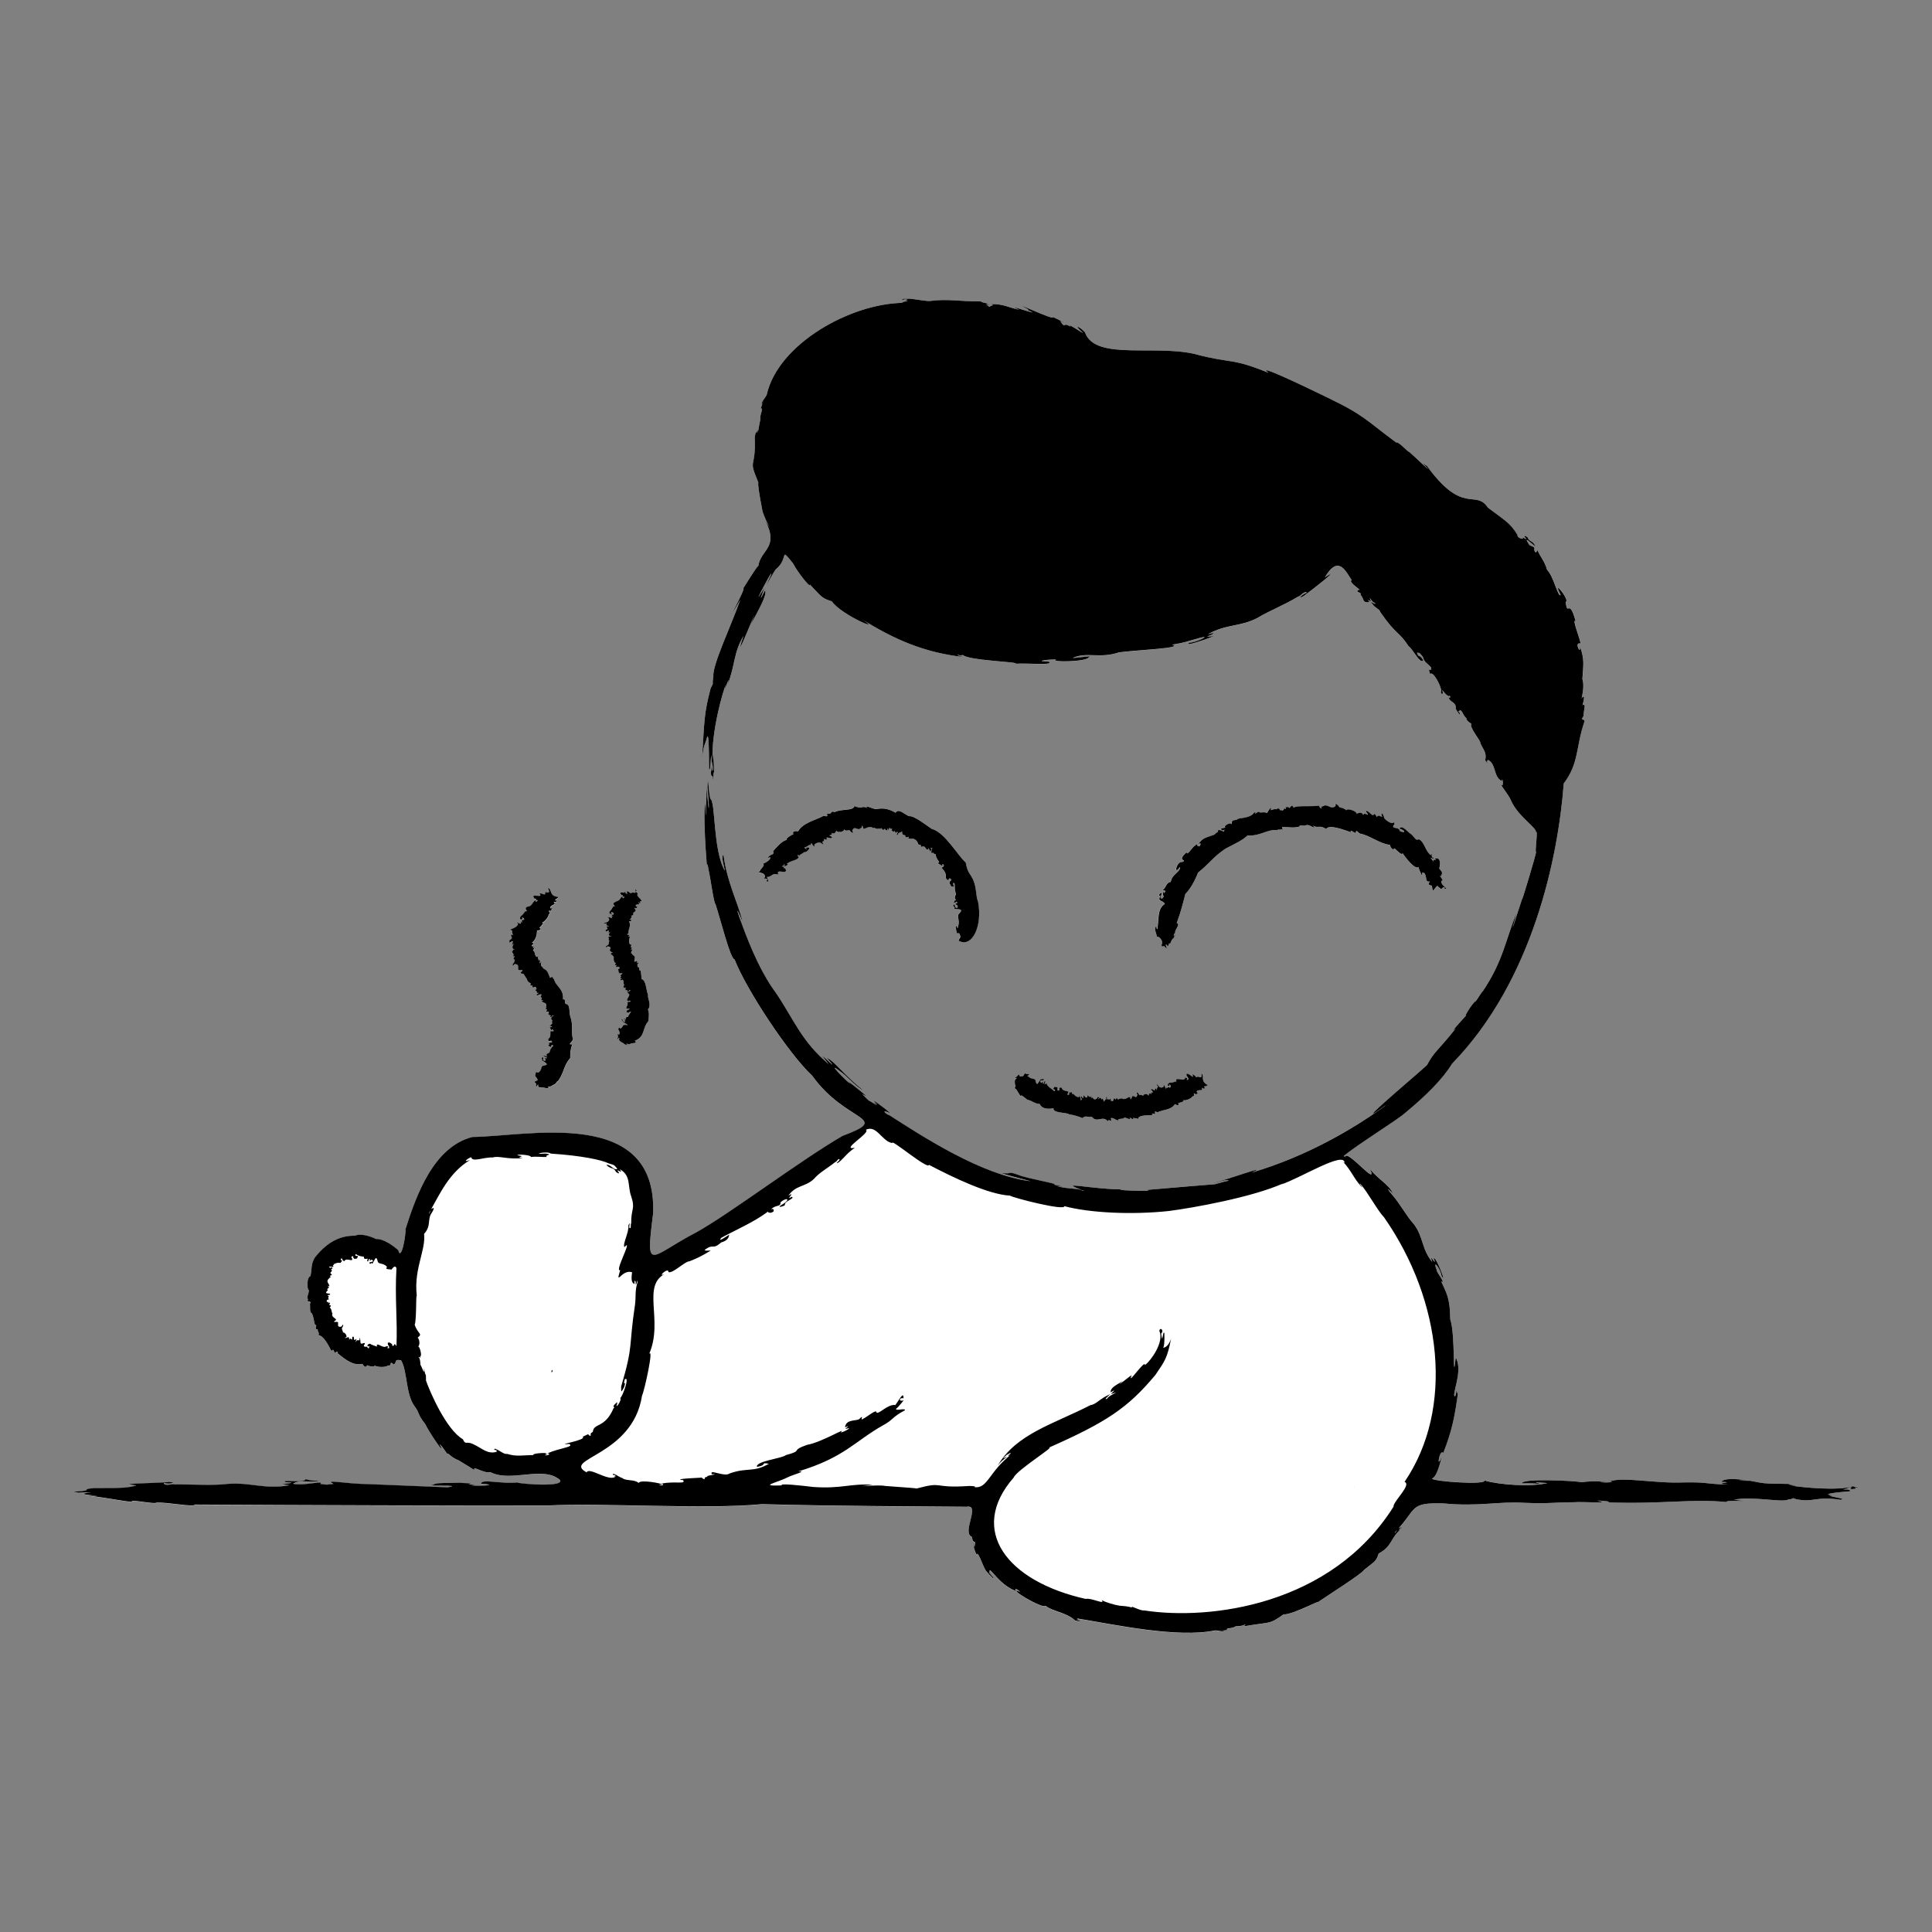 <svg width="200" height="200" viewBox="0 0 200 200" fill="none" xmlns="http://www.w3.org/2000/svg">
<rect x="0" y="0" width="200" height="200" fill="#808080" stroke="none"/>
<g clip-path="url(#clip0_423_11992)">
<path d="M191.86 153.85C190.26 154.36 186.58 153.97 185.48 153.8C186.85 153.82 184.36 153.67 185.46 153.62C182.13 153.58 182.68 153.56 181.19 153.29C180.23 153.29 179.39 153.27 180.89 153.23C179.6 153.09 178.49 153 178.18 153.4C179.95 153.46 176.9 153.54 178.95 153.69C176.14 153.6 176.99 153.42 174.29 153.46C171.2 153.59 168.05 152.83 166.57 153.37C167.5 153.39 166.16 153.54 165.59 153.41C167.46 153.37 164.7 153.26 163.76 153.44C162.99 153.28 157.44 153.02 157.58 153.54C158.49 153.49 158.64 153.55 159.51 153.61C158.46 153.29 159.26 153.46 160.18 153.52C158.46 153.93 155.21 153.7 153.67 153.25C153.86 153.73 148.47 153.36 148.23 153.06C148.59 152.9 148.88 152.31 149.27 150.72C148.62 152.39 149.04 149.86 149.41 150.4C150.32 148.06 150.61 146.66 150.98 143.79C150.85 144.32 150.94 144.48 150.77 143.9C150.74 144.26 150.63 144.82 150.53 144.37C150.6 143.53 151.36 141.72 150.7 140.52C150.35 143.72 150.69 138.19 150.13 136.56C150.1 134.32 149.75 133.88 149.19 132.63C149.77 132.99 148.66 131.63 148.74 131.49C148.23 130.21 149.12 131.29 149.23 132.07C149.85 133.13 148.62 129.96 148.42 130.24C148.85 131.4 147.84 129.41 148.27 130.64C147.13 129.24 147.38 128.08 146.37 126.72C145.62 125.91 145.01 124.71 144.08 123.62C143.85 123.4 143.3 122.63 144.19 123.53C143.79 122.6 142.65 122.07 141.83 121.01C142.72 123 139.46 118.91 139.24 119.74C139.18 119.7 139.14 119.69 139.1 119.66C140.42 118.54 144.67 115.92 145.47 115.19C147.63 113.41 149.38 111.66 150.32 110.1C158.71 101.48 161.3 88.69 161.88 81.09C163.48 78.98 163.11 77.34 164.02 74.69C164.11 74.29 163.51 74.73 163.93 74.1C163.93 73.46 164.24 72.75 163.82 72.99C164.17 71.83 163.82 72.02 163.73 72.34C163.86 71.65 164.01 70.96 163.82 70.27C163.91 68.84 164.07 68.28 163.55 66.86C163.74 68 162.88 66.38 163.64 66.62C163.53 65.98 162.7 63.97 163.12 64.31C162.44 61.77 162.28 63.97 162.09 62.3C162.6 62.24 160.59 59.67 161.57 61.57C161.33 61.99 160.86 59.67 160.17 59C159.91 58.08 159.51 57.73 159.17 56.95C159 57.42 158.78 57.05 158.86 56.7C158.55 56.43 158.41 56.59 158.24 56.27C157.64 55.32 158.7 56.44 158.99 56.57C158.57 55.8 158.4 56.22 158.12 55.58C158.04 55.6 157.79 55.32 157.85 55.58C158.32 56.11 157.6 55.52 157.6 55.66C157.88 55.93 156.99 55.68 157.1 55.39C156.35 54.1 155.58 53.74 154.03 52.55C152.7 50.58 151.47 53.47 147.62 48.1C147.91 48.46 147.24 47.86 147.29 47.96C149.04 49.81 145.95 46.74 145.8 46.74C145.54 46.59 144.74 45.68 144.54 45.81C141.43 43.52 141.26 42.99 137.35 41.12C135.52 40.23 129.77 37.46 131.33 38.6C127.4 37 127.65 37.68 123.84 36.69C123.95 36.72 124.07 36.75 124.29 36.81C120.04 35.48 113.38 37.49 112.31 34.39C111.75 33.79 111.1 33.54 111.97 34.33C112.69 34.95 110.27 33.23 110.81 33.82C109.94 33.24 110.4 34.18 109.75 33.24L110.21 33.49C109.87 33.23 109.74 33.16 108.99 32.81C109.3 33.31 104.07 30.77 106.45 32.04C106.32 32.14 106.66 32.17 106.89 32.35C106.22 32.22 104.06 31.42 105.51 32.07C104.48 31.86 103.72 31.4 102.52 31.49C103.18 31.62 102.36 31.64 102.52 31.74C102.23 31.77 102.36 31.57 102 31.59C102.45 31.51 102.84 31.7 102.08 31.45C102.97 31.49 101.71 31.39 101.53 31.2C99.22 31.21 98.17 30.93 96.33 31.15C95.67 31.24 93.34 30.61 93.39 31.05C93.6 30.99 94.26 30.89 93.65 31.14C93.8 31.12 94.17 31.07 93.86 31.16C93.79 31.24 93.02 31.27 93.52 31.35C87.98 31.41 80.55 35.64 79.38 40.83C79.25 41.2 78.74 41.61 78.87 41.88L78.84 41.97C79.58 40.06 78.1 43.99 78.77 42.27C79.09 42.28 78.59 42.94 78.72 43.5C78.72 43.16 78.5 44.68 78.43 44.8C78.49 44.52 78.43 44.33 78.32 44.8C78.24 44.53 78.13 45.23 78.13 45.29C78.26 48.78 77.39 47.28 78.5 49.94C78.4 50.28 78.87 52.61 78.93 52.88C79.31 54.19 80.35 55.62 79.2 53.84C80.7 56.73 78.75 56.86 78.5 58.59C78.35 58.58 76.98 60.88 76.94 60.9C77.35 60.72 74.5 65.75 76.64 62.08C75.69 64.77 73.71 68.9 73.85 70.03C73.66 71.07 73.97 70.49 73.57 71.24C72.87 73.86 72.91 74.7 72.68 78.56C72.84 76.96 73.04 76.99 73.19 76.33C73.47 75.39 73.37 80.85 73.42 79.6C73.56 79.98 73.55 78.52 73.63 78.18C73.65 78.9 73.78 79.28 73.84 79.62C73.64 80.34 73.85 78.43 73.59 79.96C73.62 80.73 73.84 79.92 73.75 80.73C73.82 80.88 73.87 79.69 73.93 79.97C73.88 79.23 73.86 76.99 73.76 78.75C73.63 75.66 74.85 71.52 75.16 70.8C74.82 71.96 75.28 70.73 75.42 70.36C75.42 70.36 75.38 70.64 75.35 70.81C76.14 68.7 75.91 67.63 76.97 65.82C75.57 70 79.19 60.83 77.71 64.68C78.55 63.08 79.4 61.67 79.21 61.09C78.44 62.61 78.85 61.62 79.16 60.82C78.57 61.73 78.28 62.25 78.79 61.23C79.05 60.71 80.15 58.66 79.77 59.61C78.69 61.91 79.93 59.42 80.31 58.94C81.73 57.78 80.63 56.52 82.1 58.33C82.5 59.12 83.92 60.97 83.84 60.51C85.16 61.91 85.11 61.92 86.11 62.25C87.08 63.67 91.7 65.62 89.17 64.08C92.44 66.1 95.54 67.57 99.94 68.04C99.3 67.96 98.73 67.64 99.46 67.87C99.52 67.82 99.61 67.81 99.7 67.82C100.39 68.4 105.75 68.53 105.11 68.72C106.54 68.64 109.2 68.92 108.56 68.5C107.06 68.5 108.18 68.27 109.35 68.28C108.51 68.58 112.45 68.54 112.69 68.07C113.36 67.8 111.42 68.15 111.04 68.12C112.51 67.46 113.86 68.22 115.85 67.54C117.92 67.28 122.62 67.1 121.34 66.75C122.92 66.48 122.7 66.45 124.29 66.02C125.45 65.73 123.77 66.55 123.13 66.54C122.39 67.02 124.81 66.24 125.67 65.85C124.11 66.06 125.71 65.74 125.63 65.54L125.05 65.66C126.98 64.58 128.35 64.93 130.19 63.97C131.36 63.25 132.92 62.67 134.44 61.74C134.46 61.88 135.07 61.07 135.28 61.38C134.77 61.54 134.25 62.13 134.95 61.72C135.64 61.22 139.09 58.54 137.15 59.78C138.56 57.37 139.32 59.19 139.93 60.07C139.47 60.27 141.21 61.25 140.61 61.07C140.27 61.4 141.02 61.27 140.84 61.6C141.26 62 140.96 62.46 141.78 62.35C141.44 61.95 141.76 62.2 141.93 62.28C141.57 61.4 142.08 62.49 142.31 62.4C142.62 62.82 141.53 62 142.07 62.54C142.42 63.04 142.8 63.02 142.91 63.41C144.6 65.84 144.77 65.31 145.82 66.91C146.26 67.19 147.01 68.82 147.34 68.37C146.81 67.52 146.97 68.32 146.68 67.58C146.99 67.61 146.89 67.53 147.29 68C147.46 68.63 147.68 68.58 148.15 69.1C148.22 69.73 147.71 68.84 148.05 69.78C148.35 69.38 149.23 71.12 149.2 71.55C149.02 71.81 149.54 72.09 149.29 71.41C149.6 71.8 149.71 71.94 149.96 72.07C150.22 71.89 150.14 72.45 149.96 72.14C150.04 72.76 150.78 72.6 150.7 73.38C150.81 73.6 151.29 74.32 151.09 73.77C150.78 73.48 151.2 73.73 151.09 73.49C151.46 73.62 151.34 73.91 151.8 74.36C151.78 74.55 152.1 74.79 152.32 74.93C152.07 75.34 153.38 76.78 153.23 76.9C153.57 77.66 153.92 77.88 153.75 78.69C153.83 78.89 154.16 79.24 153.89 78.79C154.1 78.71 153.94 78.71 154.04 78.67C154.89 79.06 154.58 80.39 155.44 80.84C155.56 81.02 155.41 80.66 155.52 80.71C155.58 80.83 155.61 81.19 155.52 81.31C155.03 80.89 156.27 82.41 156.38 82.79C157.12 84.54 159.15 85.7 159 86.18C159.24 85.76 158.87 88.31 159.01 88.17C159.1 88.23 157.31 94.09 157.62 92.9C156.88 95.07 156.1 97.8 157.01 94.47C155.84 97.32 155.62 99.49 153.46 102.67C153.5 102.5 152.98 103.38 152.76 103.66C152.6 103.57 151.42 105.42 151.8 105.08C151.03 105.94 149.88 107.2 150.7 106.46C148.73 108.93 148.5 108.8 147.72 110.26C145.89 111.92 139.39 117.37 143.42 114.42C143.39 114.45 143.36 114.48 143.34 114.51C140.11 116.84 135.27 119.71 129.57 121.39C131.74 120.39 127.05 122.13 125.52 122.48C126.09 122.43 126.88 122.04 127.21 122.22C126.9 122.28 126.1 122.49 125.78 122.59C123.96 122.73 121.97 122.9 118.71 123.18C119.95 123.4 113.87 123.16 116.75 123.13C113.06 123.19 109.25 122.17 112.06 123.22C111.25 122.99 110.25 123.07 109.35 122.78C110.63 122.99 109.71 122.76 109.08 122.64C109.9 122.6 106.3 122.02 105.41 121.63C104.24 121.22 104.79 121.55 103.96 121.46L104 121.48C102.69 121.28 106.19 122.13 106.68 122.29C101.64 121.68 95.46 117.63 92.06 115.45C91.95 115.48 91.09 114.87 91.92 115.14C92 115.18 92.25 115.44 92.04 115.14C91.65 114.77 89.7 113.31 90.82 114.37C90.47 114.2 89.97 113.78 90.79 114.47C89.45 113.55 90.41 114.4 89.24 113.26C90.55 114.09 88.19 112.23 87.78 111.94L88.04 112.23C87.54 111.88 85.36 109.65 87.04 110.97C87.53 111.28 88.69 112.6 89.37 112.9C87.34 111.26 86.39 109.87 85.58 109.51C87.18 111.32 84.98 109.06 85.16 109.39L85.8 110.18C82.97 107.82 82.23 105.62 80.33 102.8C78.92 100.91 77.78 98.37 76.75 95.53C76.53 95 75.89 93.07 76.88 95.47C76.41 93.47 75.26 91.35 74.9 88.54C74.61 88.56 74.97 89.73 75.04 90.16C73.78 88.03 74.09 82.82 73.52 82.71C73.51 82.56 73.49 82.47 73.47 82.36C73.38 82.06 73.25 79.65 73.27 81.51C73.24 81.2 73.21 81.01 73.17 80.76C73.52 84.28 73.38 84.73 73.15 81.42C73.13 83.22 73.08 83.05 73.07 84.44C73.04 84.44 73.03 83.26 73.02 83.65C73.02 83.47 73.02 83.32 73 83.12C72.7 84.95 73.39 92.11 73.17 89.62C73.19 89.14 73.4 90.15 73.29 89.77C73.61 91.15 73.87 93.46 74.07 93.61C74.59 95.19 75.62 99.35 76.04 99.32C77.25 102.45 81.67 109.13 84.09 111.38C87.59 116.28 92.42 115.64 87.21 117.6C82.76 120.19 75.57 125.64 72.1 127.57C67.2 130.12 66.82 131.91 67.61 125.63C68.05 114.49 54.55 117.66 48.91 117.71C44.91 118.71 43.12 123.64 41.97 127.27C42.05 127.71 41.54 130.68 41.23 129.43C40.76 129.01 39.73 128.23 38.92 128.27C38.37 127.99 37.35 127.66 36.74 127.93C35.43 127.91 33.98 128.4 32.57 130.22C32.16 130.95 32.31 131.32 32.14 132.12C31.67 132.23 31.84 133.79 31.97 133.53C32 133.97 31.67 134.29 31.9 134.53C31.59 134.83 32.37 134.63 32.09 134.97C32.12 135.39 32.06 135.69 32.18 135.89C32.51 136 32.53 137.54 32.71 137.13C32.81 137.29 32.52 137.73 32.92 137.6C32.76 137.73 33.13 138 32.97 138.25C33.41 138.2 33.97 139.18 34.31 139.87C34.57 139.6 34.46 139.79 34.7 140.08C35.03 139.62 34.93 140.31 35.04 140.17C35.9 140.87 36.58 141.38 37.53 141.2C37.59 141.37 37.92 141.71 37.99 141.33C38.03 141.4 39.04 141.64 38.7 141.31C38.91 141.57 40.01 141.58 40.15 141.36C40.64 141.49 40.22 140.76 40.77 141.27C41.13 141 40.76 140.68 41.52 140.83C42.18 141.9 41.99 144.36 42.92 145.59C43.48 146.33 43.16 146.35 44.02 147.43C44.29 148.08 46.31 151.1 45.51 149.51C45.85 149.74 46.42 150.84 46.36 150.46C46.81 150.86 47.03 151 47.48 151.19C48 151.52 48.81 151.97 49.13 152.22C48.79 151.61 50.15 152.61 50.75 152.4C52.9 153.52 56.18 151.69 57.96 153.21C58.52 154.06 53.22 153.56 53.59 153.47C51.49 153.63 49.91 153.06 49.78 153.63C51.63 153.69 50.09 153.93 48.71 153.78C49.6 153.78 48.96 153.71 48.51 153.68C49.27 153.54 47.94 153.57 47.65 153.52C46.57 153.57 45.13 153.46 44.87 153.72C43.58 153.95 48.24 153.68 46.33 153.99C44.67 153.91 39.17 153.71 38.26 153.66C35.73 153.64 33.45 153.11 34.52 153.64C33.4 153.72 34.28 153.76 33.16 153.64C33.65 153.21 31.39 153.89 30.34 153.62C31 153.13 32.27 153.62 33.06 153.29C31.98 153.4 31.53 152.98 31.59 153.24C31.12 153.56 29.14 153.12 29.53 153.48C31.2 153.51 29.02 153.62 29.27 153.71L29.97 153.77C27.43 154.24 26.02 153.46 23.62 153.63C22.02 153.83 20.1 153.67 18.01 153.69C18.08 153.56 16.99 153.94 16.96 153.55C17.57 153.7 18.45 153.48 17.49 153.44C16.5 153.56 11.48 153.59 14.12 153.78C12.66 154.35 8.83 153.79 8.92 154.32C8.82 154.32 8.75 154.34 8.68 154.35C8.47 154.42 6.84 154.43 8.1 154.51C7.89 154.53 7.76 154.55 7.59 154.57C12.17 154.39 6.2 154.61 10.06 154.85C10.06 154.88 9.27 154.83 9.53 154.85C9.41 154.85 9.31 154.84 9.17 154.85C11.32 155.09 14.36 155.74 13.6 155.37C14.54 155.4 16.06 155.73 16.19 155.57C17.31 155.5 20.12 156.08 20.17 155.77C33.34 155.84 45.69 155.88 56.65 155.87C62.27 155.57 72.92 156.3 78.88 155.73C86.87 155.94 94.68 155.95 100.09 156C101.54 155.74 99.51 158.71 100.62 159.13C100.72 160.05 101.11 159.2 100.87 160.18L100.74 159.73C100.8 160.1 100.78 160.25 101.07 160.93C101.35 160.54 101.77 162.51 102.27 162.85C102.41 163.07 102.52 163.09 102.76 163.38C103.15 163.59 102.2 162.71 102.44 162.81C102.35 161.89 103.21 163.96 105.16 164.73C104.94 164.29 105.46 164.64 105.6 164.81C104.01 164.22 107.91 166.63 108.23 166.25C108.96 166.84 110.38 166.92 111.3 167.78C111.89 167.91 112.24 168.01 111.43 167.67C111.85 167.75 111.35 167.56 111.56 167.57C115.48 168.21 121.9 169.61 125.79 168.8C126.16 168.78 126.53 169.01 126.78 168.81C125.18 168.86 128.46 168.72 127.01 168.76C126.91 168.47 127.52 168.68 127.9 168.37C128.04 168.37 128.81 168.34 128.85 168.16C129.1 168.27 128.45 168.35 129 168.33C131.56 167.88 131.34 168.22 132.89 167.12C133.68 167.23 136.67 165.63 136.41 165.87C138.17 164.69 141.01 162.89 141.21 162.52C142.41 161.55 142.44 161.68 142.73 160.82C144.21 160.02 143.85 159.28 145.18 158.15C145.18 157.99 144.87 158.49 144.84 158.39C145.31 157.78 144.93 158.18 144.83 158.22C144.84 158.18 144.84 158.17 144.84 158.16C146.67 156.09 146.03 155.54 149.44 155.63C153.03 155.99 155.32 155.39 157.79 155.57C160.5 155.68 160.59 155.52 163.02 155.51C163.55 155.43 167.19 155.68 165.33 155.35C165.64 155.32 166.96 155.43 166.47 155.53C172.26 155.72 175.14 155.13 178.72 155.49C178.57 155.21 182.21 155.56 179.51 155.25C181.41 154.85 184.53 155.58 185.13 155.23C185.86 155.17 185.37 154.97 185.96 155.2C187.81 155.56 187.97 154.86 190.56 155.26C191.2 155.16 190.04 155.03 189.38 154.84C189.79 154.83 189.89 154.79 189.37 154.75C188.6 154.55 192.44 154.33 191.57 154.35C191.32 153.91 189.91 154.58 191.57 153.93C191.91 154.02 191.06 154.25 192.17 154.09C191.93 153.9 191.97 153.98 192.34 153.96C192.44 153.88 191.63 153.89 191.81 153.82L191.86 153.85Z" fill="white"/>
<path d="M119.67 95.9C119.44 96.18 119.72 96.63 119.78 97.02C119.77 96.78 120.5 97.28 120.25 97.8C120.23 98.21 120.5 97.75 120.61 98.06C121.03 98.47 120.51 97.69 120.75 97.8C120.86 97.75 120.84 98.3 121.04 97.62C121.16 97.98 121.19 97.16 121.6 97.05C121.33 97.01 121.84 96.87 121.57 96.72C121.59 97.17 121.36 96.63 121.67 96.61C121.49 96.36 122.28 95.63 121.81 95.57C122.25 94.38 122.48 93.42 122.71 92.53C123.45 91.83 123.97 90.46 124.02 90.33C125.27 89.34 125.52 88.75 126.85 87.86C127.9 87.3 128.56 87.04 129.14 86.49C130.59 86.56 131.11 85.81 132.34 85.93C132.05 85.72 132.58 86.02 132.61 85.82C133.01 86.09 132.54 85.52 132.79 85.6C133.62 85.62 133.82 85.73 134.52 85.58C134.48 85.36 134.93 85.55 135.15 85.46C135.5 85.22 136.38 86.07 135.92 85.47C136.4 85.8 136.57 85.36 137.29 85.83C137.55 85.31 139.15 85.92 139.86 86.17C139.69 85.8 140.09 86.17 140.31 86.25C140.44 85.83 140.52 86.14 140.77 86.3C141.8 86.48 142.81 87.36 143.88 87.47C143.93 87.68 144.15 88.12 144.37 87.83C144.45 87.91 145.31 88.77 145.16 88.28C145.48 88.77 146.5 90.1 146.85 89.76C146.95 90.27 147.02 90.16 147.17 90.61C147.35 90.35 147.06 90.25 147.46 90.4C147.76 90.85 147.49 91.38 148.02 91.25C147.75 91.65 148.01 91.64 148.23 91.69C148.35 92.66 148.43 91.91 148.82 91.71C148.81 91.81 149.39 92.17 149.24 92.07C149.25 91.79 149.83 91.83 149.44 92.05C150.19 92.03 149.14 91.8 149.2 91.19C149.65 91.29 148.82 90.5 149.15 90.72C149.41 90.34 149.23 90.22 148.99 89.93C149.02 89.87 149.29 88.64 148.55 88.91C148.74 89.29 148.37 88.8 148.38 89.15C148.47 89.38 148.19 88.86 148.09 88.87C148.21 88.76 148.58 89.09 148.37 88.8C148.09 88.87 148.32 88.09 148.11 88.53C147.56 88.15 147.47 87.19 146.9 86.9C146.5 86.98 146.66 86.96 146.11 86.38C145.85 86.28 145.11 85.29 144.87 85.8C145.36 85.9 145.66 86.34 144.93 86.06C144.8 85.68 144.6 85.8 144.24 85.65C144.13 85.27 144.57 85.54 144.24 85.08C144.27 85.51 143.17 84.81 143.27 84.55C143.18 84.38 143.02 83.97 143.01 84.44C143.32 84.61 142.82 84.54 142.74 84.43C142.18 84.71 142.8 84.64 142.25 84.25C142.12 84.71 141.73 83.9 141.4 83.96C141.37 84.09 141.58 84.15 141.61 84.36C141.01 84.12 141.31 84.32 141.11 84.36C140.96 83.98 140.49 84.21 140.36 84.29C140.37 84.29 140.38 84.28 140.4 84.26C140.55 84.03 139.45 83.62 139.36 83.89C139.24 83.75 138.79 83.57 138.63 83.6C138.63 83.3 137.86 83.07 138.24 83.25C138.23 83.35 138.23 83.37 138.24 83.44C137.79 83.83 137.61 83.37 137.09 83.38C137.06 83.51 136.57 83.43 136.8 83.71C136.69 83.7 136.36 83.4 136.66 83.41C135.62 83.54 134.25 83.36 133.88 83.62C133.75 83.19 133.52 83.62 133.45 83.66C133.34 83.49 132.97 83.49 133.31 83.59C132.73 83.53 133.19 83.5 133.05 83.78C132.82 83.44 133 84.11 132.53 83.85C132.43 84.1 132.56 83.48 132.07 83.79C131.82 83.71 131.73 83.89 131.52 83.86C131.64 83.33 131.33 83.86 131.13 84.18C130.71 83.98 130.49 84.25 130.25 84.03C129.43 84.57 130.26 84.01 129.8 84.12C129.42 84.79 127.97 84.65 128.06 84.85C127.49 85.01 127.57 84.82 127.45 85.33C127.24 85.14 126.74 85.47 126.76 85.61C127.09 85.73 125.89 85.77 126.53 85.95C126.53 86.15 126.84 85.69 126.71 85.94C126.73 86.35 126.4 85.8 126.06 85.97C125.88 86.07 126.23 86.1 126.01 86.14C125.79 86.27 125.66 86.47 125.61 86.44C124.85 86.73 124.47 86.71 124.01 87.42C124.46 87.06 124.19 87.79 124.03 87.59C123.88 87.71 123.94 87.2 123.7 87.55C123.46 87.59 122.85 88.7 122.81 88.24C121.68 89.26 123 88.93 122.35 89.26C121.78 89.12 121.43 90.75 122.11 89.76C122.25 90.26 121.27 90.5 121.18 91.3C120.63 91.43 120.73 91.89 120.32 92.18C120.53 92.22 120.76 92.13 120.49 92.47C120.33 92.08 120.3 92.84 120.45 92.73C120.34 93.26 119.89 93 120.23 92.57C120.21 92.28 119.78 92.71 120.08 92.78C119.79 93.38 120.29 93.14 120.57 93.57C119.83 94.07 119.96 94.76 119.82 95.94C119.85 96.09 119.74 96.41 119.68 95.94L119.67 95.9Z" fill="white"/>
<path d="M79.21 90.75C78.88 91.16 79.38 90.7 79.47 91.15C79.24 90.99 79.34 91.11 79.38 91.24C79.85 91.34 79.14 90.62 79.51 90.78C80.1 90.59 79.89 90.36 80.59 90.52C80.2 89.78 81.77 90.71 81.26 89.83C81.05 90.04 81.25 89.53 80.97 89.72C80.92 89.55 81.29 89.64 81.13 89.47C81.27 89.39 81.21 89.66 81.2 89.72C81.42 89.52 81.65 89.59 81.47 89.39C82.04 88.99 82.55 89.08 82.71 88.69C82.45 88.65 82.65 88.29 82.71 88.63C82.89 88.33 83.06 88.42 83.22 88.21C83.62 88.26 84.13 87.48 83.4 87.77C83.72 88.05 83.38 87.86 83.26 87.73C83.79 87.56 83.73 87.36 83.88 87.51C84.05 86.93 84.04 87.67 84.37 87.6C84.05 87.39 84.87 87.03 85.03 87.3C85.63 87.61 84.82 87.08 85.31 87.06C85.33 86.89 85.32 86.82 85.31 86.79C85.32 86.83 85.39 86.94 85.61 86.9C85.35 86.42 86.05 86.94 86.08 86.68C86.33 86.65 85.91 86.57 85.86 86.46C86.31 86.34 85.99 86.31 86.12 86.21C86.35 86.4 86.51 86.12 86.57 85.97C86.6 86.23 87.44 86.12 87.35 85.83C87.55 86.08 87.82 85.91 87.91 85.91C88.21 86.29 88.4 86.31 88.21 85.96C88.43 85.48 88.63 85.87 88.99 85.82C88.92 85.73 89.25 85.72 89.2 85.59C89.21 85.51 89.13 85.41 89.3 85.54C89.33 86.17 89.89 85.28 90.39 85.73C90.37 85.58 90.62 85.78 90.85 85.79C91.08 85.69 91.02 85.89 91.23 85.71C91.29 85.81 91.44 86.05 91.57 85.77C91.79 86.05 91.63 85.83 91.93 85.98C91.69 85.9 91.98 85.59 91.91 85.91C92.03 85.93 92 85.56 92.15 85.76C92.31 85.86 92.35 85.71 92.35 85.83C92.11 85.91 92.58 86.24 92.63 85.97C92.67 86.54 92.86 85.86 92.92 86.2C92.71 86.28 92.89 86.59 92.95 86.34C92.93 86.18 93.24 86.19 93.37 86.05C93.33 86.64 93.78 86.3 93.7 86.57C93.77 86.82 94.22 86.44 94.04 86.74C93.59 86.74 94.31 86.83 94.43 86.81C94.92 86.81 95.06 87.43 95.02 87.33C95.14 87.57 95.33 87.25 95.32 87.66C95.93 87.44 95.68 88.01 96.07 87.91C96.09 87.49 96.31 88.49 96.29 88.01C96.39 88.19 96.5 87.8 96.32 87.83C96.23 87.94 96.27 87.79 96.34 87.81C96.71 87.63 96.26 88.08 96.44 88.31C96.57 88.35 96.49 88.12 96.62 88.31C96.68 88.41 96.97 88.43 96.86 88.48C96.84 88.67 97.12 89.14 97.22 89.2C96.93 89.44 97.29 89.39 97.52 89.65C97.47 89.18 97.98 89.65 97.45 89.8C97.81 90.21 97.95 90.42 97.9 90.88C98.28 91.48 98.13 90.55 98.49 91.09C98.35 91.2 98.22 91.25 98.31 91.48C98.47 91.68 98.34 91.81 98.75 91.74C98.71 91.67 98.5 91.28 98.8 91.43C98.85 91.72 98.78 92.08 98.96 92.55C98.88 92.76 98.73 92.87 98.96 93.18C98.97 93.18 98.98 93.18 98.99 93.18C98.91 93.18 98.73 93.21 98.78 93.32C98.54 93.49 99.02 93.43 99 93.32C99.24 93.53 98.92 93.46 98.88 93.56C99.03 93.7 99.21 93.7 99.09 93.96C98.72 94 98.97 93.65 98.7 93.6C98.55 93.99 98.94 93.71 98.77 94.06C99.24 94.14 99.79 94.04 99.27 94.57C98.99 94.82 99.39 95.27 99.17 95.87C99.11 95.92 99.27 96.07 99.01 96.01C99.19 95.89 98.95 95.8 98.91 95.92C98.96 96.16 98.97 96.28 99.02 96.52C98.9 96.77 99.29 96.34 99.38 96.84C99.5 97.02 99.26 97.16 99.22 97.37C100.61 98.16 101.72 95.87 101.24 93.35C100.97 92.66 101.12 91.93 100.71 91.02C100.36 90.3 100.16 90.37 99.96 89.27C99.15 88.59 97.81 86.15 96.44 85.79C95.86 85.42 94.62 84.39 94.06 84.48C93.39 84.11 92.98 83.69 92.7 84.12C91.82 83.64 91.32 83.65 90.74 83.74C90.59 83.86 89.26 83.16 89.79 83.66C89.29 83.32 89.21 83.79 88.44 83.43C88.32 83.96 87.1 83.7 86.41 84.05C85.74 83.89 86.34 84.3 85.59 84.23C85.72 84.64 85.51 84.46 85.22 84.47C84.37 84.93 83.13 85.15 82.6 86.07C82.41 86.01 81.92 86.04 82.13 86.36C82.03 86.36 81.04 86.95 81.54 86.93C80.96 86.97 80.37 87.74 80.02 88.11C80.15 88.56 79.84 88.34 79.51 88.72C79.27 88.9 79.77 88.67 79.75 88.81C79.59 89.12 79.29 89.29 78.98 89.41C79.23 89.62 78.72 89.87 78.6 90.28C78.37 90.44 79.19 90.25 79.23 90.78L79.21 90.75Z" fill="white"/>
<path d="M105.65 113.49C105.65 113.15 106.34 113.91 106.41 113.86C106.84 113.95 107.12 114.27 107.63 114.28C107.88 114.91 108.81 114.79 109.06 114.71C108.92 115.26 110.49 115.14 110.68 115.36C111.06 115.4 111.67 115.57 112.06 115.75C112.35 115.43 112.6 115.68 113.02 115.61C113.6 116.31 114.14 115.4 114.7 116.09C114.71 115.69 115.18 116.36 114.99 115.75C115.3 115.66 115.53 116.06 115.84 115.96C115.5 115.77 116.42 115.86 116.33 115.74C116.45 115.55 117.25 116.13 116.93 115.71C117.09 115.67 117.37 116.09 117.32 115.67C117.37 115.86 117.66 115.63 117.8 115.88C117.82 115.36 118.86 115.5 119.33 115.42C119.11 115.17 119.43 115.32 119.59 115.31C119.49 114.91 119.63 115.1 119.83 115.14C120.42 114.85 121.25 114.92 121.63 114.29C121.75 114.39 122.12 114.53 121.97 114.17C121.99 114.2 122.8 114.02 122.41 113.86C122.66 114.02 123.4 113.69 123.44 113.49C123.85 113.52 123.29 112.92 123.87 113.33C123.81 113.11 124.3 113.18 123.89 113.07C123.81 112.73 124.59 112.93 124.44 112.79C124.41 112.33 124.54 112.9 124.75 112.62C124.37 112.36 125.13 112.53 124.98 112.3C124.19 111.86 124.76 111.35 124.36 111.13C124.47 111.87 124.15 111.27 123.81 111.53C123.81 111.38 123.66 111.35 123.46 111.2C123.46 111.28 123.52 111.62 123.41 111.45C123.3 111.37 122.63 110.82 122.87 111.47C122.95 111.39 123.13 111.9 122.97 111.73C122.87 111.95 122.83 111.73 122.9 111.58C122.77 111.68 122.47 111.4 122.68 111.66C122.45 111.96 121.89 111.54 121.75 111.8C121.8 111.87 121.75 112.24 121.7 111.91C121.52 112.12 121.44 111.97 121.3 112.11C121.19 112.01 120.74 112.15 120.93 112.46C121.01 112.34 121.25 112.54 121.01 112.32C121.18 112.2 121.29 112.58 121.07 112.61C120.84 112.29 120.92 112.9 120.78 112.54C120.63 113 120.67 112.35 120.43 112.31C120.65 112.58 120.07 112.73 119.95 112.43C119.86 112.35 119.85 112.33 119.75 112.23C119.67 112.38 120.02 112.54 119.85 112.52C119.72 112.64 119.74 113.14 119.71 112.73C119.46 112.58 119.62 112.9 119.5 112.89C119.32 112.8 119.2 112.62 119.14 112.89C119.3 112.85 119.24 112.98 119.36 113.07C119.15 113.2 119.1 112.98 119.22 113.33C119.01 112.97 118.9 113.37 118.87 113.5C118.87 113.49 118.87 113.48 118.87 113.46C118.86 113.17 118.25 113.26 118.33 113.47C118.24 113.34 117.97 113.35 117.94 113.39C117.77 113.03 117.52 113 117.73 113.33C117.61 113.82 117.47 113.42 117.21 113.48C117.12 113.5 117.12 114.04 116.98 113.66C117 113.36 116.55 113.87 116.25 113.77C116.07 113.65 115.82 113.77 115.73 113.84C115.66 113.75 115.57 113.54 115.49 113.85C115.31 113.67 115.46 113.76 115.22 113.73C115.3 113.77 115.22 114.15 115.05 113.95C114.89 114.15 115.07 113.95 114.98 113.87C114.92 113.55 114.74 114.11 114.71 113.71C114.37 114.19 114.76 113.39 114.47 113.61C114.6 113.78 114.33 113.85 114.29 114.06C114.26 113.99 114.06 113.55 114.09 113.76C114.03 114.01 113.95 113.39 113.69 113.81C113.67 113.66 113.95 113.55 113.72 113.61C113.62 113.38 113.54 113.89 113.44 113.75C113.25 114.09 112.85 113.17 113 113.72C112.84 113.59 112.96 113.37 112.76 113.57C112.7 113.55 112.56 113.28 112.56 113.47C112.56 113.76 112.25 113.6 112.18 113.37C112.09 113.47 112.19 113.78 112.04 113.65C111.91 113.24 111.79 113.91 111.98 113.72C112.05 113.81 111.9 113.8 111.92 113.91C111.84 114.1 111.86 113.23 111.68 113.53C111.82 113.56 111.66 113.61 111.63 113.56C111.39 113.63 111.46 113.39 111.39 113.52C111.06 113.25 111.14 113.2 110.95 113.26C110.99 112.93 110.9 113.12 110.6 113.13C110.81 113.3 110.6 113.35 110.5 113.35C110.48 113.24 110.67 112.98 110.5 112.99C110.21 112.89 110.02 112.95 109.87 112.6C109.46 112.51 109.75 112.94 109.59 112.89C109.29 112.98 109.6 112.61 109.41 112.56C109.22 112.58 109.19 112.35 109 112.76C109.07 112.76 109.36 112.84 109.12 112.97C108.9 112.71 108.42 112.55 108.32 112.15C107.86 112.48 108.4 111.9 108.11 111.93C108.06 112.23 107.88 112.32 107.99 111.97C107.93 111.95 107.75 112.22 107.74 112.07C107.48 111.8 107.96 111.91 108.06 111.8C107.9 111.45 107.9 111.98 107.76 111.67C107.42 112.13 107.35 112.49 107.19 111.93C107.2 111.57 106.74 111.79 106.44 111.45C106.18 111.4 106.56 111.35 106.52 111.21C106.39 111.17 106.18 111.26 106.18 111.14C105.95 111.07 106.05 111.47 105.71 111.44C105.47 111.5 105.59 111.3 105.41 111.24C105.36 111.48 104.71 111.72 105.28 111.59C105.04 111.79 105.03 111.8 105.04 112.09C105.02 112.39 105.15 112.25 105.02 112.66C105.18 112.66 105.3 113 105.63 113.48L105.65 113.49Z" fill="white"/>
<path d="M78.9 52.91C78.9 52.91 78.9 52.9 78.9 52.89C78.91 52.95 78.91 52.95 78.9 52.91Z" fill="white"/>
<path d="M136.46 165.91C136.28 166.03 136.11 166.15 135.95 166.25C136.26 166.05 136.41 165.95 136.46 165.91Z" fill="white"/>
<path d="M53.58 153.49C53.67 153.49 53.75 153.49 53.83 153.47C53.68 153.47 53.61 153.47 53.58 153.49Z" fill="white"/>
<path d="M53 97.81C53.48 97.48 52.82 98.01 53.16 98.24C53.24 98.24 53.29 98.24 53.32 98.24C53.24 98.26 53.12 98.3 53.11 98.42C52.83 98.59 53.36 98.73 53.1 99.04C53.5 98.95 53.15 99.05 53.17 99.31C53.3 99.33 53.37 99.44 53.22 99.51C53.44 99.53 52.89 99.88 53.15 100.01C53.2 99.88 53.21 99.87 53.32 99.81C53.77 99.86 53.61 100.09 53.66 100.4C53.78 100.55 54.15 100.35 54.09 100.52C53.85 100.71 53.82 100.78 54.2 100.83C54.39 101.06 54.44 101.26 54.56 101.35C54.56 101.62 54.86 101.78 54.96 101.8C54.93 101.91 54.83 102.13 55.13 102.01C55.1 102.09 55.1 102.36 55.13 102.12C55.17 102.18 55.23 102.44 55.2 102.24C55.5 102.17 55.44 102.08 55.53 102.37C55.75 102.29 55.49 102.39 55.42 102.54C55.73 102.64 55.42 102.82 55.7 102.8C55.97 102.76 55.32 103.03 55.65 103.06C56.42 102.7 55.81 103.22 56.04 103.32C56.04 103.1 56.19 103.44 56.01 103.5C56.51 103.71 56.1 103.55 56.08 103.66C56.22 103.88 56.75 103.73 56.51 104.37C56.78 104.17 56.54 104.31 56.49 104.5C56.77 104.45 56.55 104.65 56.56 104.75C57.17 104.67 56.46 105.08 57.04 105.13C56.91 105.33 56.94 105.33 57.17 105.24C57.2 105.24 57.21 105.24 57.22 105.24C56.84 105.59 57.39 105.56 57.1 105.83C57.33 105.81 57.07 106.17 56.9 106.21C56.97 106.23 57.3 106.3 57.1 106.33C56.75 106.41 57.01 106.38 57.09 106.72C57.18 106.46 57.3 106.66 57.33 106.76C57.23 106.81 56.93 106.7 56.99 106.87C56.96 107.18 57.06 107.35 56.76 107.58C56.79 108.08 57.11 107.48 57.16 107.94C57 107.95 56.71 107.94 56.88 108.14C56.68 108.29 56.83 108.32 57.07 108.43C57.07 108.31 57.09 108.08 57.3 108.28C57.05 108.5 56.99 108.63 56.88 108.99C56.77 109.07 56.44 109.12 56.64 109.35C56.79 109.5 56.38 109.22 56.27 109.35C56.34 109.47 56.8 109.44 56.53 109.59C56.2 109.39 56.63 109.76 56.43 109.85C56.05 109.81 56.39 109.59 56.2 109.47C55.84 109.62 56.37 109.62 56.07 109.76C56.52 110.09 56.9 110.2 56.32 110.34C55.96 110.32 56.15 110.78 55.76 111.05C55.59 111.15 55.48 110.72 55.43 111.38C55.23 111.32 55.98 111.87 55.48 111.93C55.18 112.08 55.57 112.09 55.52 112.33C55.52 112.79 55.64 112.21 55.73 112.32C55.67 112.78 56.17 112.47 56.69 112.72C56.6 112.56 57.07 112.72 56.71 112.54C56.84 112.48 57.08 112.51 57.1 112.43C57.82 112.09 57.42 112.12 57.81 111.89C58.43 110.97 58.33 110.37 59.04 109.55C59.04 109.06 59.04 108.7 59.25 108.15C58.72 108.15 59.17 108.02 59.33 107.61C59.1 106.95 59.39 106.19 59.05 105.28C58.9 104.74 59.07 103.98 58.56 103.95C58.45 103.82 58.6 103.41 58.29 103.47C58.4 102.36 57.52 102.15 57.36 101.37C57.21 101.51 57.38 100.97 56.96 101.27C56.82 100.92 56.7 100.59 56.57 100.49C56.32 100.29 56.25 100.34 56.15 100.12C55.84 100.04 56.24 99.26 55.91 99.77C55.82 99.67 56.08 99.29 55.72 99.48C55.88 99.36 55.57 99.25 55.77 99.04C55.32 99.27 55.45 98.6 55.26 98.49C55.01 98.42 55.66 98.01 55.14 98.21C55.44 97.96 54.98 98.03 55.09 97.97C54.88 97.89 55.48 97.76 55.08 97.61C55.47 97.36 55.58 96.85 55.61 96.36C55.77 96.36 56.17 96.28 55.84 96.07C55.87 96.07 56.48 95.47 56.06 95.56C56.34 95.54 56.85 94.89 56.8 94.69C57.17 94.52 56.44 94.23 57.11 94.33C56.96 94.16 57.43 93.99 57.01 94.08C56.78 93.79 57.6 93.64 57.41 93.57C57.2 93.12 57.56 93.65 57.63 93.28C57.14 93.19 57.97 93.02 57.73 92.87C56.85 92.81 57.17 92.02 56.73 91.98C56.95 92.44 56.89 92.46 56.45 92.4C56.5 92.84 56.2 92.49 55.86 92.51C56.36 93.15 54.73 92.33 55.38 93.11C55.41 92.99 55.58 93.11 55.46 93.18C55.5 93.26 55.75 93.16 55.66 93.26C55.56 93.33 55.48 93.55 55.47 93.24C55.17 93.34 55.27 93.51 54.87 93.84C54.37 93.91 54.34 94.07 54.58 94.38C54.35 94.23 54.25 94.67 53.97 94.84C53.6 95.19 54.18 95.47 54.06 94.98C54.18 95.07 54.43 95.19 54.14 95.29C54 95.25 53.93 95.44 54.07 95.45C54.02 95.66 53.89 95.3 53.9 95.53C54.06 95.91 53.23 95.25 53.63 95.69C53.49 96.19 52.44 96.25 52.98 96.35C53.16 96.2 52.94 96.76 53.26 96.79C52.81 96.68 52.97 96.86 53.03 97.05C53.06 97.27 52.62 97.32 52.81 97.52C52.67 97.81 53.42 96.99 53.03 97.81H53Z" fill="white"/>
<path d="M62.68 95.62C62.75 95.46 62.84 95.74 62.75 95.76C62.87 95.86 63.25 95.91 62.82 95.92C62.68 95.82 62.89 96.1 62.88 96.09C62.94 96.23 62.51 96.28 62.72 96.39C62.6 96.51 62.94 96.37 62.95 96.33C63.2 96.31 62.77 96.74 63.12 96.51C63.26 96.57 62.81 96.69 63.12 96.88C63.56 96.88 63.18 96.88 62.95 97C63.13 97.2 62.85 97.42 63.14 97.39C62.87 97.51 63.15 97.65 62.95 97.74C63.17 97.78 62.54 97.94 62.74 98.08C62.82 98.01 62.84 97.98 62.96 97.97C63.6 98.13 62.69 98.35 63.44 98.61C62.89 98.75 63.53 98.83 63.54 99.14C63.48 99.39 63.6 99.68 63.76 99.72C63.7 99.81 63.52 99.95 63.84 99.91C63.74 100.09 63.67 100.19 63.99 100.05C63.7 100.3 64.22 99.91 64.12 100.25C64.22 100.21 63.81 100.37 64.03 100.47C64.14 100.47 63.85 100.59 64.11 100.64C64.05 100.78 63.69 100.73 64.45 100.77C63.95 101.12 64.51 100.98 64.18 101.22C64.69 101.48 64.04 101.16 64.25 101.5C64.74 101.16 64.4 102.14 64.65 101.85C64.25 102.65 65.02 102 64.73 102.32C64.75 102.67 64.78 102.43 64.97 102.54C64.83 102.72 64.89 102.71 65.09 102.61C65.25 102.56 64.96 102.5 65.15 102.52C65.54 102.49 64.96 102.62 64.93 102.82C65.09 102.78 65.13 102.99 65.15 102.99C64.98 103.47 64.76 103.42 65.05 103.68C65.14 103.5 65.24 103.6 65.29 103.68C65.22 103.72 64.9 103.68 64.95 103.79C65.1 104.07 64.53 104.48 65.04 104.42C65.36 104.35 65.03 104.56 64.87 104.61C64.91 104.67 64.91 104.71 64.81 104.79C64.93 104.79 65.28 104.91 65.13 104.79C65.6 104.5 65.01 105.07 65.02 105.27C64.54 105.27 65.07 105.56 64.59 105.46C64.35 105.45 65.13 105.7 64.59 105.58C64.81 105.74 64.74 105.9 64.46 105.68C64.71 105.52 64.03 105.47 64.44 105.63C64.23 105.72 65.06 106.08 64.96 106.11C64.31 106.02 64.59 106.26 64.25 106.46C64.19 106.52 64.02 106.15 64.05 106.48C63.84 106.49 64.29 106.79 64.08 107.11C63.78 106.85 64.08 107.31 63.92 107.48C64.03 107.77 64.02 107.26 64.11 107.47C63.97 107.86 64.43 107.83 64.79 108.21C64.72 107.96 64.93 108.34 64.98 108.14C65 108.1 64.76 108.14 64.86 108.05C64.99 108.05 65.21 108.14 65.24 108.07C65.3 107.93 66.1 108.07 65.72 107.74C66.82 107.3 66.47 106.43 67.1 105.74C67.2 105.34 67.2 104.58 67.06 104.53C67.5 104 67 103.36 67.09 103.01C66.85 102.37 66.9 101.48 66.4 101.34C66.42 101.07 66.36 100.89 66.33 100.47C66.08 100.52 66.25 100.24 66.12 100.12C66.04 100.2 65.96 99.99 65.99 99.82C66.16 99.71 66.07 99.51 65.94 99.72C65.86 99.58 66.15 99.54 65.9 99.54C66.13 99.29 65.68 99.64 65.69 99.54C65.6 99.5 65.73 99.42 65.68 99.34C65.86 98.86 65.45 98.97 65.44 98.71C65.09 98.78 65.75 98 65.31 98.34C65.28 98.25 65.62 98.02 65.25 98.1C65.44 98.04 65.19 97.92 65.45 97.79C64.97 97.87 65.13 97.19 65.21 96.94C64.92 97.02 65.13 96.89 65.17 96.78C64.78 96.75 64.91 96.72 65.08 96.61C64.99 96.18 65.4 95.84 65.1 95.37C65.26 95.37 65.56 95.32 65.21 95.17C65.21 95.19 65.61 94.76 65.26 94.81C65.49 94.78 65.64 94.73 65.54 94.52C65.96 94.21 65.8 94.28 65.67 93.98C66.12 94.12 65.73 93.9 66.05 93.92C65.86 93.83 65.69 93.75 65.91 93.64C66.15 93.58 66.29 93.74 66.07 93.39C66.56 93.77 66.04 93.14 66.4 93.32C66.53 93.11 65.78 92.79 66.03 92.49C65.51 92.08 66.19 92.41 65.75 92.04C65.93 92.76 65.56 92.19 65.32 92.47C65.21 92.47 64.9 92.06 64.88 92.38C65.08 92.63 64.71 92.5 64.73 92.34C64.43 92.26 64.87 92.58 64.51 92.37C64.31 92.41 64.04 92.3 64.37 92.7C64.4 92.6 64.57 92.74 64.44 92.78C64.47 92.85 64.71 92.81 64.63 92.89C64.51 92.95 64.46 93.11 64.44 92.8C64.1 92.95 64.32 93.16 63.77 93.32C63.46 93.52 63.37 93.5 63.67 93.83C63.43 93.69 63.39 94.11 63.2 94.26C62.78 94.78 63.71 94.62 63.26 94.53C63.3 94.27 63.73 94.62 63.46 94.68C63.31 94.66 63.3 94.84 63.44 94.82C63.41 94.99 63.18 94.7 63.39 95.02C63.12 95.06 63.14 94.82 62.89 94.99C62.92 94.99 63.23 95.06 63.03 95.04C63.3 95.58 62.09 95.52 62.68 95.63V95.62Z" fill="white"/>
<path d="M57.13 142.06C57.13 142.06 57.17 141.99 57.21 141.92C57.11 141.6 57.04 142.19 57.13 142.06Z" fill="black"/>
<path d="M119.67 95.9C119.44 96.18 119.72 96.63 119.78 97.02C119.77 96.78 120.5 97.28 120.25 97.8C120.23 98.21 120.5 97.75 120.61 98.06C121.03 98.47 120.51 97.69 120.75 97.8C120.86 97.75 120.84 98.3 121.04 97.62C121.16 97.98 121.19 97.16 121.6 97.05C121.33 97.01 121.84 96.87 121.57 96.72C121.59 97.17 121.36 96.63 121.67 96.61C121.49 96.36 122.28 95.63 121.81 95.57C122.25 94.38 122.48 93.42 122.71 92.53C123.45 91.83 123.97 90.46 124.02 90.33C125.27 89.34 125.52 88.76 126.85 87.86C127.9 87.3 128.56 87.04 129.14 86.49C130.59 86.56 131.11 85.81 132.34 85.93C132.05 85.72 132.58 86.02 132.61 85.82C133.01 86.09 132.54 85.52 132.79 85.6C133.62 85.62 133.82 85.73 134.52 85.57C134.48 85.35 134.93 85.54 135.15 85.45C135.5 85.21 136.38 86.06 135.92 85.46C136.4 85.79 136.57 85.35 137.29 85.82C137.55 85.3 139.15 85.91 139.86 86.16C139.69 85.79 140.09 86.16 140.31 86.24C140.44 85.82 140.52 86.13 140.77 86.29C141.8 86.47 142.81 87.35 143.88 87.46C143.93 87.67 144.15 88.11 144.37 87.82C144.45 87.9 145.31 88.76 145.16 88.27C145.48 88.76 146.5 90.09 146.85 89.75C146.95 90.26 147.02 90.15 147.17 90.6C147.35 90.34 147.06 90.24 147.46 90.39C147.76 90.84 147.49 91.37 148.02 91.24C147.75 91.64 148.01 91.63 148.23 91.68C148.35 92.65 148.43 91.9 148.82 91.7C148.81 91.8 149.39 92.16 149.24 92.06C149.25 91.78 149.83 91.82 149.44 92.04C150.19 92.02 149.14 91.79 149.2 91.18C149.65 91.28 148.82 90.49 149.15 90.71C149.41 90.33 149.23 90.21 148.99 89.92C149.02 89.86 149.29 88.63 148.55 88.9C148.74 89.28 148.37 88.79 148.38 89.14C148.47 89.37 148.19 88.85 148.09 88.86C148.21 88.75 148.58 89.08 148.37 88.79C148.09 88.86 148.32 88.08 148.11 88.52C147.56 88.14 147.47 87.18 146.9 86.89C146.5 86.97 146.66 86.95 146.11 86.37C145.85 86.27 145.11 85.28 144.87 85.79C145.36 85.89 145.66 86.33 144.93 86.05C144.8 85.67 144.6 85.79 144.24 85.64C144.13 85.26 144.57 85.53 144.24 85.07C144.27 85.5 143.17 84.8 143.27 84.54C143.18 84.37 143.02 83.96 143.01 84.43C143.32 84.6 142.82 84.53 142.74 84.42C142.18 84.7 142.8 84.63 142.25 84.24C142.12 84.7 141.73 83.89 141.4 83.95C141.37 84.08 141.58 84.14 141.61 84.35C141.01 84.11 141.31 84.31 141.11 84.35C140.91 83.82 140.07 84.48 140.41 84.25C140.56 84.02 139.46 83.61 139.37 83.88C139.25 83.74 138.8 83.56 138.64 83.59C138.64 83.29 137.87 83.06 138.26 83.24C138.25 83.34 138.24 83.36 138.26 83.43C137.81 83.82 137.63 83.36 137.11 83.37C137.08 83.5 136.59 83.42 136.82 83.7C136.7 83.69 136.38 83.39 136.68 83.4C135.63 83.53 134.27 83.35 133.9 83.61C133.77 83.18 133.54 83.61 133.47 83.65C133.36 83.48 132.99 83.48 133.33 83.58C132.75 83.52 133.21 83.49 133.07 83.77C132.84 83.43 133.02 84.1 132.55 83.84C132.45 84.09 132.58 83.47 132.09 83.78C131.84 83.7 131.75 83.88 131.54 83.85C131.66 83.32 131.35 83.85 131.15 84.17C130.73 83.97 130.51 84.24 130.27 84.02C129.45 84.56 130.28 84 129.82 84.11C129.44 84.78 127.99 84.64 128.08 84.84C127.51 85 127.59 84.81 127.47 85.32C127.26 85.13 126.76 85.46 126.78 85.6C127.11 85.72 125.91 85.76 126.55 85.94C126.55 86.14 126.86 85.68 126.73 85.93C126.75 86.34 126.42 85.79 126.08 85.96C125.9 86.06 126.25 86.09 126.03 86.13C125.81 86.26 125.68 86.46 125.63 86.43C124.87 86.72 124.49 86.7 124.03 87.41C124.48 87.05 124.21 87.78 124.05 87.58C123.9 87.7 123.96 87.19 123.72 87.54C123.48 87.58 122.87 88.69 122.83 88.23C121.7 89.25 123.02 88.92 122.37 89.25C121.8 89.11 121.45 90.74 122.13 89.75C122.27 90.25 121.29 90.49 121.2 91.29C120.65 91.42 120.75 91.88 120.34 92.17C120.55 92.21 120.78 92.12 120.51 92.46C120.35 92.07 120.32 92.83 120.47 92.72C120.36 93.25 119.91 92.99 120.25 92.56C120.23 92.27 119.8 92.7 120.1 92.77C119.81 93.37 120.31 93.13 120.59 93.57C119.85 94.07 119.98 94.76 119.84 95.94C119.87 96.09 119.76 96.41 119.7 95.94L119.67 95.9Z" fill="black"/>
<path d="M78.58 90.25C78.35 90.41 79.17 90.22 79.21 90.76C78.88 91.17 79.38 90.71 79.47 91.16C79.24 91 79.34 91.12 79.38 91.25C79.85 91.35 79.14 90.63 79.51 90.79C80.1 90.6 79.89 90.37 80.59 90.53C80.2 89.79 81.77 90.72 81.26 89.84C81.05 90.05 81.25 89.54 80.97 89.73C80.92 89.56 81.29 89.65 81.13 89.48C81.27 89.4 81.21 89.67 81.2 89.73C81.42 89.53 81.65 89.6 81.47 89.4C82.04 89 82.55 89.09 82.71 88.7C82.45 88.66 82.65 88.3 82.71 88.64C82.89 88.34 83.06 88.43 83.22 88.22C83.62 88.27 84.13 87.49 83.4 87.78C83.72 88.06 83.38 87.87 83.26 87.74C83.79 87.57 83.73 87.37 83.88 87.52C84.05 86.94 84.04 87.68 84.37 87.61C84.05 87.4 84.87 87.04 85.03 87.31C85.63 87.62 84.82 87.09 85.31 87.07C85.36 86.48 85.17 86.99 85.62 86.91C85.36 86.43 86.06 86.95 86.09 86.69C86.34 86.66 85.92 86.58 85.87 86.47C86.32 86.35 86 86.32 86.13 86.22C86.5 86.52 86.69 85.63 86.58 85.97C86.6 86.24 87.46 86.13 87.36 85.84C87.56 86.09 87.83 85.92 87.92 85.92C88.22 86.3 88.41 86.32 88.22 85.97C88.44 85.49 88.64 85.88 89 85.83C88.93 85.74 89.26 85.73 89.21 85.6C89.22 85.52 89.14 85.42 89.31 85.55C89.34 86.18 89.9 85.29 90.4 85.74C90.38 85.59 90.63 85.79 90.86 85.8C91.09 85.7 91.03 85.9 91.24 85.72C91.3 85.82 91.45 86.06 91.58 85.78C91.8 86.06 91.64 85.85 91.94 85.99C91.7 85.91 91.99 85.6 91.92 85.92C92.04 85.94 92.01 85.57 92.16 85.77C92.32 85.87 92.36 85.72 92.36 85.84C92.12 85.92 92.59 86.25 92.64 85.98C92.68 86.55 92.87 85.87 92.93 86.21C92.72 86.29 92.9 86.6 92.96 86.35C92.94 86.19 93.25 86.2 93.38 86.06C93.34 86.65 93.79 86.31 93.71 86.58C93.78 86.83 94.23 86.45 94.05 86.75C93.6 86.75 94.32 86.84 94.44 86.82C94.93 86.82 95.07 87.44 95.03 87.34C95.15 87.58 95.34 87.26 95.33 87.67C95.94 87.45 95.69 88.02 96.08 87.92C96.1 87.5 96.32 88.5 96.3 88.02C96.4 88.2 96.51 87.81 96.33 87.84C96.24 87.95 96.28 87.8 96.35 87.82C96.72 87.64 96.27 88.09 96.45 88.32C96.58 88.36 96.5 88.13 96.63 88.32C96.69 88.42 96.98 88.44 96.87 88.49C96.85 88.68 97.13 89.15 97.23 89.21C96.94 89.45 97.3 89.4 97.53 89.66C97.48 89.19 97.99 89.66 97.46 89.81C97.82 90.22 97.96 90.43 97.91 90.89C98.29 91.49 98.14 90.56 98.5 91.1C98.36 91.21 98.23 91.26 98.32 91.49C98.48 91.69 98.35 91.82 98.76 91.75C98.72 91.68 98.51 91.29 98.81 91.44C98.86 91.73 98.79 92.09 98.97 92.56C98.89 92.77 98.74 92.88 98.97 93.19C99.21 93.19 98.7 93.15 98.79 93.33C98.55 93.5 99.03 93.44 99.01 93.33C99.25 93.54 98.93 93.47 98.89 93.57C99.04 93.71 99.22 93.71 99.1 93.97C98.73 94.01 98.98 93.66 98.71 93.61C98.56 94 98.95 93.72 98.78 94.07C99.25 94.15 99.8 94.05 99.28 94.58C99 94.83 99.4 95.28 99.18 95.88C99.12 95.93 99.28 96.08 99.02 96.02C99.2 95.9 98.96 95.81 98.92 95.93C98.97 96.17 98.98 96.29 99.03 96.53C98.91 96.78 99.3 96.35 99.39 96.85C99.51 97.03 99.27 97.17 99.23 97.38C100.62 98.17 101.73 95.88 101.25 93.36C100.98 92.67 101.13 91.94 100.72 91.03C100.37 90.31 100.17 90.38 99.97 89.28C99.16 88.6 97.82 86.16 96.45 85.8C95.87 85.43 94.63 84.4 94.07 84.49C93.4 84.12 92.99 83.7 92.71 84.13C91.83 83.64 91.33 83.66 90.75 83.75C90.6 83.87 89.27 83.17 89.8 83.67C89.3 83.33 89.22 83.8 88.45 83.44C88.33 83.97 87.11 83.71 86.42 84.06C85.75 83.9 86.35 84.31 85.6 84.23C85.73 84.64 85.52 84.46 85.23 84.47C84.38 84.93 83.14 85.15 82.61 86.07C82.42 86.01 81.93 86.04 82.14 86.36C82.04 86.36 81.05 86.95 81.55 86.93C80.97 86.97 80.38 87.74 80.03 88.11C80.16 88.56 79.85 88.34 79.52 88.72C79.28 88.9 79.78 88.67 79.76 88.81C79.6 89.12 79.3 89.29 78.99 89.41C79.24 89.62 78.73 89.87 78.61 90.28L78.58 90.25Z" fill="black"/>
<path d="M105.06 112.1C105.04 112.4 105.17 112.26 105.04 112.67C105.2 112.67 105.32 113.01 105.65 113.49C105.65 113.15 106.34 113.91 106.41 113.86C106.84 113.95 107.12 114.27 107.63 114.28C107.88 114.91 108.81 114.79 109.06 114.71C108.92 115.26 110.49 115.14 110.68 115.36C111.06 115.4 111.67 115.57 112.06 115.75C112.35 115.43 112.6 115.68 113.02 115.61C113.6 116.31 114.14 115.4 114.7 116.09C114.71 115.69 115.18 116.36 114.99 115.75C115.3 115.66 115.54 116.06 115.84 115.96C115.5 115.77 116.42 115.86 116.33 115.74C116.45 115.55 117.25 116.13 116.93 115.71C117.09 115.67 117.37 116.09 117.32 115.67C117.37 115.86 117.66 115.63 117.8 115.88C117.82 115.36 118.86 115.5 119.33 115.42C119.11 115.17 119.43 115.32 119.59 115.31C119.49 114.91 119.63 115.1 119.83 115.14C120.42 114.85 121.25 114.92 121.63 114.29C121.75 114.39 122.12 114.53 121.97 114.17C121.99 114.2 122.8 114.02 122.41 113.86C122.66 114.02 123.4 113.69 123.44 113.49C123.85 113.52 123.29 112.92 123.87 113.33C123.81 113.11 124.3 113.18 123.89 113.07C123.81 112.73 124.59 112.93 124.44 112.79C124.41 112.33 124.54 112.9 124.75 112.62C124.37 112.36 125.13 112.53 124.98 112.3C124.19 111.86 124.76 111.35 124.36 111.13C124.47 111.87 124.15 111.27 123.81 111.53C123.81 111.38 123.66 111.35 123.46 111.19C123.46 111.27 123.52 111.61 123.41 111.44C123.3 111.36 122.63 110.81 122.87 111.46C122.95 111.38 123.13 111.89 122.97 111.72C122.87 111.94 122.83 111.72 122.9 111.57C122.77 111.67 122.47 111.39 122.68 111.65C122.45 111.95 121.89 111.53 121.75 111.79C121.8 111.86 121.75 112.23 121.7 111.9C121.52 112.11 121.44 111.96 121.3 112.1C121.19 112 120.74 112.14 120.93 112.45C121.01 112.33 121.25 112.53 121.01 112.31C121.18 112.19 121.29 112.57 121.07 112.6C120.84 112.28 120.92 112.89 120.78 112.53C120.63 112.99 120.67 112.34 120.43 112.3C120.65 112.57 120.07 112.72 119.95 112.42C119.86 112.34 119.85 112.32 119.75 112.22C119.67 112.37 120.02 112.53 119.85 112.51C119.72 112.63 119.74 113.14 119.71 112.72C119.46 112.57 119.62 112.89 119.5 112.88C119.32 112.79 119.2 112.61 119.14 112.88C119.3 112.84 119.24 112.97 119.36 113.06C119.15 113.19 119.1 112.97 119.22 113.32C118.93 112.83 118.82 113.79 118.88 113.45C118.87 113.16 118.26 113.25 118.34 113.46C118.25 113.33 117.98 113.34 117.95 113.38C117.78 113.02 117.53 112.99 117.74 113.32C117.62 113.81 117.48 113.41 117.22 113.47C117.13 113.49 117.13 114.03 116.99 113.65C117.01 113.35 116.56 113.86 116.26 113.76C116.08 113.64 115.83 113.76 115.74 113.83C115.67 113.74 115.58 113.53 115.5 113.84C115.32 113.66 115.46 113.75 115.23 113.72C115.31 113.76 115.23 114.14 115.06 113.94C114.9 114.14 115.08 113.94 114.99 113.86C114.93 113.54 114.75 114.1 114.72 113.7C114.38 114.18 114.77 113.38 114.48 113.6C114.61 113.77 114.34 113.84 114.3 114.05C114.27 113.98 114.07 113.54 114.1 113.75C114.04 114 113.96 113.38 113.7 113.8C113.68 113.65 113.96 113.54 113.73 113.6C113.63 113.37 113.55 113.88 113.45 113.74C113.26 114.08 112.86 113.16 113.01 113.71C112.85 113.58 112.97 113.36 112.77 113.56C112.71 113.54 112.57 113.26 112.57 113.46C112.57 113.75 112.26 113.59 112.19 113.36C112.1 113.46 112.2 113.77 112.05 113.64C111.92 113.23 111.8 113.9 111.99 113.71C112.06 113.8 111.91 113.79 111.93 113.9C111.85 114.09 111.87 113.22 111.69 113.52C111.83 113.55 111.67 113.6 111.64 113.55C111.4 113.62 111.47 113.38 111.4 113.51C111.07 113.24 111.15 113.19 110.96 113.25C111 112.92 110.91 113.11 110.61 113.12C110.82 113.28 110.61 113.34 110.51 113.34C110.49 113.23 110.68 112.97 110.51 112.98C110.22 112.88 110.03 112.94 109.88 112.59C109.47 112.5 109.76 112.93 109.6 112.88C109.3 112.97 109.61 112.6 109.42 112.55C109.23 112.57 109.2 112.34 109.01 112.75C109.08 112.75 109.37 112.83 109.13 112.96C108.91 112.7 108.43 112.54 108.33 112.14C107.87 112.47 108.41 111.89 108.12 111.92C108.07 112.22 107.89 112.31 108 111.96C107.93 111.94 107.76 112.21 107.75 112.06C107.49 111.79 107.97 111.9 108.07 111.79C107.91 111.44 107.91 111.97 107.77 111.66C107.43 112.12 107.36 112.48 107.2 111.92C107.21 111.56 106.75 111.78 106.45 111.44C106.19 111.39 106.57 111.34 106.53 111.2C106.4 111.16 106.19 111.25 106.19 111.13C105.96 111.06 106.06 111.46 105.72 111.43C105.48 111.49 105.6 111.29 105.42 111.23C105.37 111.47 104.72 111.71 105.29 111.58C105.05 111.78 105.04 111.79 105.05 112.08L105.06 112.1Z" fill="black"/>
<path d="M140.14 153.89C140.21 153.89 140.21 153.88 140.17 153.87C140.17 153.87 140.15 153.88 140.14 153.89Z" fill="black"/>
<path d="M191.86 153.85C190.26 154.36 186.58 153.97 185.48 153.8C186.85 153.82 184.36 153.67 185.46 153.62C182.13 153.58 182.68 153.56 181.19 153.29C180.23 153.29 179.39 153.27 180.89 153.23C179.6 153.09 178.49 153 178.18 153.4C179.95 153.46 176.9 153.54 178.95 153.69C176.14 153.6 176.99 153.42 174.29 153.46C171.2 153.59 168.05 152.83 166.57 153.37C167.5 153.39 166.16 153.54 165.59 153.41C167.46 153.37 164.7 153.26 163.76 153.44C162.99 153.28 157.44 153.02 157.58 153.55C158.49 153.5 158.64 153.56 159.51 153.62C158.46 153.3 159.26 153.47 160.18 153.53C158.46 153.94 155.21 153.71 153.67 153.26C153.86 153.74 148.47 153.37 148.23 153.07C148.59 152.91 148.88 152.32 149.27 150.73C148.62 152.4 149.04 149.87 149.41 150.41C150.32 148.07 150.61 146.67 150.98 143.8C150.85 144.33 150.94 144.49 150.77 143.91C150.74 144.27 150.63 144.83 150.53 144.38C150.6 143.54 151.36 141.73 150.7 140.53C150.35 143.73 150.69 138.2 150.13 136.57C150.1 134.33 149.75 133.89 149.19 132.64C149.77 133 148.66 131.64 148.74 131.5C148.23 130.22 149.12 131.3 149.23 132.08C149.85 133.14 148.62 129.97 148.42 130.25C148.85 131.41 147.84 129.42 148.27 130.65C147.13 129.25 147.38 128.09 146.37 126.73C145.62 125.92 145.01 124.72 144.08 123.63C143.85 123.41 143.3 122.64 144.19 123.54C143.79 122.61 142.65 122.08 141.83 121.02C142.72 123.01 139.46 118.92 139.24 119.75C139.18 119.71 139.14 119.7 139.1 119.67C140.42 118.55 144.67 115.93 145.47 115.2C147.63 113.42 149.38 111.67 150.32 110.11C158.71 101.49 161.3 88.7 161.88 81.1C163.48 78.99 163.11 77.35 164.02 74.7C164.11 74.3 163.51 74.74 163.93 74.11C163.93 73.47 164.24 72.76 163.82 73C164.22 71.66 163.71 72.12 163.7 72.49C163.83 71.75 164.02 71.01 163.81 70.27C163.9 68.84 164.06 68.28 163.54 66.86C163.73 68 162.87 66.38 163.63 66.62C163.52 65.98 162.69 63.97 163.11 64.31C162.43 61.77 162.27 63.97 162.08 62.3C162.59 62.24 160.58 59.67 161.56 61.57C161.32 61.99 160.85 59.67 160.16 59C159.9 58.08 159.5 57.73 159.16 56.95C158.99 57.42 158.77 57.05 158.85 56.7C158.54 56.43 158.4 56.59 158.23 56.27C157.63 55.32 158.69 56.44 158.98 56.57C158.56 55.8 158.39 56.22 158.11 55.58C158.03 55.6 157.78 55.32 157.84 55.58C158.31 56.11 157.59 55.52 157.6 55.66C157.88 55.93 156.99 55.68 157.1 55.39C156.35 54.1 155.58 53.74 154.03 52.55C152.7 50.58 151.47 53.47 147.62 48.1C147.91 48.46 147.24 47.86 147.29 47.96C149.04 49.81 145.95 46.74 145.8 46.74C145.54 46.58 144.74 45.68 144.54 45.81C141.43 43.52 141.26 42.99 137.35 41.12C135.52 40.23 129.77 37.46 131.33 38.6C127.4 37 127.65 37.68 123.84 36.69C123.95 36.72 124.07 36.75 124.29 36.81C120.04 35.48 113.38 37.49 112.31 34.39C111.75 33.79 111.1 33.54 111.97 34.33C112.69 34.95 110.27 33.23 110.81 33.82C109.94 33.24 110.4 34.18 109.75 33.24L110.21 33.49C109.87 33.23 109.74 33.16 108.99 32.81C109.3 33.31 104.07 30.77 106.45 32.04C106.32 32.14 106.66 32.17 106.89 32.35C106.22 32.22 104.06 31.42 105.51 32.07C104.48 31.86 103.72 31.4 102.52 31.49C103.18 31.62 102.36 31.64 102.52 31.74C102.23 31.77 102.36 31.57 102 31.59C102.45 31.51 102.84 31.7 102.08 31.45C102.97 31.49 101.71 31.39 101.53 31.2C99.22 31.21 98.17 30.92 96.33 31.15C95.67 31.24 93.34 30.61 93.39 31.05C93.6 30.99 94.26 30.89 93.65 31.14C93.8 31.12 94.17 31.07 93.86 31.16C93.79 31.24 93.02 31.27 93.52 31.35C87.98 31.41 80.55 35.64 79.38 40.83C79.25 41.2 78.74 41.61 78.87 41.88L78.84 41.97C79.58 40.06 78.1 43.99 78.77 42.27C79.09 42.28 78.59 42.94 78.72 43.5C78.72 43.16 78.5 44.68 78.43 44.8C78.49 44.52 78.43 44.33 78.32 44.8C78.24 44.53 78.13 45.23 78.13 45.29C78.26 48.78 77.39 47.28 78.5 49.94C78.39 50.34 79.03 53.34 78.92 52.86C79.29 54.17 80.35 55.63 79.2 53.84C80.7 56.73 78.75 56.86 78.5 58.59C78.35 58.58 76.98 60.88 76.94 60.9C77.35 60.72 74.5 65.75 76.64 62.08C75.69 64.77 73.71 68.9 73.85 70.03C73.66 71.07 73.97 70.49 73.57 71.24C72.87 73.87 72.91 74.7 72.68 78.56C72.84 76.96 73.04 76.99 73.19 76.33C73.47 75.39 73.37 80.85 73.42 79.6C73.56 79.98 73.55 78.52 73.63 78.18C73.65 78.9 73.78 79.28 73.84 79.62C73.64 80.34 73.85 78.43 73.59 79.96C73.62 80.73 73.84 79.92 73.75 80.73C73.82 80.88 73.87 79.69 73.93 79.97C73.88 79.23 73.86 76.99 73.76 78.75C73.63 75.66 74.85 71.52 75.16 70.8C74.82 71.96 75.28 70.73 75.42 70.36C75.42 70.36 75.38 70.64 75.35 70.81C76.14 68.7 75.91 67.63 76.97 65.82C75.57 70 79.19 60.83 77.71 64.68C78.55 63.08 79.4 61.67 79.21 61.09C78.44 62.61 78.85 61.62 79.16 60.82C78.57 61.73 78.28 62.25 78.79 61.23C79.05 60.71 80.15 58.66 79.77 59.61C78.69 61.91 79.93 59.42 80.31 58.94C81.73 57.78 80.63 56.52 82.1 58.33C82.5 59.13 83.92 60.97 83.84 60.51C85.16 61.91 85.11 61.92 86.11 62.25C87.08 63.67 91.7 65.62 89.17 64.08C92.44 66.1 95.54 67.57 99.94 68.04C99.3 67.96 98.73 67.64 99.46 67.87C99.66 67.7 100.34 67.98 99.63 67.75C99.99 68.39 105.78 68.52 105.11 68.71C106.54 68.63 109.2 68.91 108.56 68.49C107.06 68.49 108.18 68.26 109.35 68.27C108.51 68.57 112.45 68.53 112.69 68.06C113.36 67.79 111.42 68.14 111.04 68.11C112.51 67.45 113.86 68.21 115.85 67.53C117.92 67.27 122.62 67.09 121.34 66.74C122.92 66.47 122.7 66.44 124.29 66.01C125.45 65.72 123.77 66.54 123.13 66.53C122.39 67.01 124.81 66.23 125.67 65.84C124.11 66.05 125.71 65.73 125.63 65.53L125.05 65.65C126.98 64.57 128.35 64.92 130.19 63.96C131.36 63.24 132.92 62.66 134.44 61.73C134.46 61.87 135.07 61.06 135.28 61.37C134.77 61.53 134.25 62.12 134.95 61.71C135.64 61.21 139.09 58.53 137.15 59.77C138.56 57.36 139.32 59.18 139.93 60.06C139.47 60.26 141.21 61.24 140.61 61.06C140.27 61.39 141.02 61.26 140.84 61.59C141.26 61.99 140.96 62.45 141.78 62.34C141.44 61.94 141.76 62.19 141.93 62.27C141.57 61.39 142.08 62.48 142.31 62.39C142.62 62.81 141.53 61.99 142.07 62.53C142.42 63.03 142.8 63.01 142.91 63.4C144.6 65.83 144.77 65.3 145.82 66.9C146.26 67.18 147.01 68.81 147.34 68.36C146.81 67.51 146.97 68.31 146.68 67.57C146.99 67.6 146.89 67.52 147.29 67.99C147.46 68.62 147.68 68.57 148.15 69.1C148.22 69.73 147.71 68.84 148.05 69.78C148.35 69.38 149.23 71.12 149.2 71.55C149.02 71.81 149.54 72.09 149.29 71.41C149.6 71.8 149.71 71.94 149.96 72.07C150.22 71.89 150.14 72.45 149.96 72.14C150.04 72.76 150.78 72.6 150.7 73.38C150.81 73.6 151.29 74.32 151.09 73.77C150.78 73.48 151.2 73.73 151.09 73.49C151.46 73.62 151.34 73.91 151.8 74.36C151.76 74.73 152.97 75.27 152.32 74.92C152.06 75.32 153.38 76.78 153.23 76.9C153.57 77.66 153.92 77.88 153.75 78.69C153.83 78.89 154.16 79.24 153.89 78.79C154.1 78.71 153.94 78.71 154.04 78.67C154.89 79.06 154.58 80.39 155.44 80.84C155.56 81.02 155.41 80.66 155.52 80.71C155.58 80.83 155.61 81.19 155.52 81.31C155.03 80.89 156.27 82.41 156.38 82.79C157.12 84.54 159.15 85.7 159 86.18C159.24 85.76 158.87 88.31 159.01 88.17C159.1 88.23 157.31 94.09 157.62 92.9C156.88 95.07 156.1 97.8 157.01 94.47C155.84 97.32 155.62 99.48 153.46 102.67C153.5 102.5 152.98 103.38 152.76 103.66C152.56 103.55 150.84 106.35 152.32 104.49C151.85 105.06 149.65 107.41 150.7 106.46C148.73 108.93 148.5 108.8 147.72 110.26C145.87 111.93 139.29 117.45 143.51 114.36C143.57 114.29 143.41 114.43 143.34 114.51C140.11 116.85 135.27 119.71 129.57 121.39C131.74 120.39 127.05 122.13 125.52 122.48C126.09 122.43 126.88 122.04 127.21 122.22C126.69 122.31 124.75 122.86 126.15 122.56C124.23 122.71 122.19 122.88 118.71 123.18C119.95 123.4 113.87 123.16 116.75 123.13C112.96 123.19 109.03 122.1 112.28 123.3C112.13 123.27 111.97 123.24 111.89 123.22H112.1C111.28 122.98 110.27 123.07 109.35 122.77C110.63 122.98 109.71 122.75 109.08 122.63C109.9 122.59 106.3 122.01 105.41 121.62C104.24 121.21 104.79 121.54 103.96 121.45L104 121.47C102.69 121.27 106.19 122.12 106.68 122.28C101.64 121.67 95.46 117.62 92.06 115.44C91.95 115.47 91.09 114.86 91.92 115.13C92 115.17 92.25 115.43 92.04 115.13C91.65 114.76 89.7 113.3 90.82 114.36C90.47 114.19 89.97 113.77 90.79 114.46C89.45 113.54 90.41 114.39 89.24 113.25C90.55 114.08 88.19 112.22 87.78 111.93L88.04 112.22C87.54 111.86 85.36 109.64 87.04 110.96C87.53 111.27 88.69 112.59 89.37 112.89C87.34 111.25 86.39 109.86 85.58 109.5C87.18 111.31 84.98 109.05 85.16 109.38L85.8 110.17C82.97 107.81 82.23 105.61 80.33 102.79C78.92 100.9 77.78 98.36 76.75 95.52C76.53 94.99 75.88 93.06 76.88 95.46C76.41 93.46 75.26 91.34 74.9 88.53C74.61 88.55 74.97 89.72 75.04 90.15C73.78 88.02 74.09 82.81 73.52 82.7C73.51 82.55 73.49 82.46 73.47 82.35C73.38 82.05 73.25 79.64 73.27 81.5C73.24 81.19 73.21 81 73.17 80.75C73.52 84.27 73.38 84.72 73.15 81.41C73.13 83.21 73.08 83.04 73.07 84.43C73.04 84.43 73.03 83.25 73.02 83.64C73.02 83.46 73.02 83.31 73 83.11C72.7 84.94 73.39 92.1 73.17 89.61C73.19 89.13 73.4 90.14 73.29 89.76C73.61 91.14 73.87 93.45 74.07 93.6C74.59 95.18 75.62 99.34 76.04 99.31C77.25 102.44 81.67 109.12 84.09 111.37C87.59 116.27 92.42 115.63 87.21 117.59C82.76 120.18 75.57 125.63 72.1 127.56C67.2 130.11 66.82 131.9 67.61 125.62C68.05 114.48 54.55 117.65 48.91 117.7C44.91 118.71 43.12 123.63 41.97 127.26C42.05 127.7 41.54 130.67 41.23 129.42C40.76 129 39.73 128.22 38.92 128.26C38.37 127.98 37.35 127.65 36.74 127.92C35.43 127.9 33.98 128.39 32.57 130.21C32.16 130.94 32.31 131.31 32.14 132.11C31.67 132.22 31.84 133.78 31.97 133.52C32 133.96 31.67 134.28 31.9 134.52C31.59 134.82 32.37 134.62 32.09 134.96C32.12 135.38 32.06 135.68 32.18 135.88C32.51 135.99 32.53 137.53 32.71 137.12C32.81 137.28 32.52 137.72 32.92 137.59C32.76 137.72 33.13 137.99 32.97 138.24C33.41 138.19 33.97 139.17 34.31 139.86C34.57 139.59 34.46 139.78 34.7 140.07C35.03 139.61 34.94 140.3 35.04 140.16C35.9 140.86 36.58 141.37 37.53 141.19C37.59 141.36 37.92 141.7 37.99 141.32C38.03 141.39 39.04 141.63 38.7 141.3C38.91 141.56 40.01 141.57 40.15 141.35C40.64 141.48 40.22 140.75 40.77 141.26C41.13 140.99 40.76 140.67 41.52 140.82C42.18 141.89 41.99 144.35 42.92 145.58C43.48 146.32 43.16 146.34 44.02 147.42C44.29 148.07 46.31 151.09 45.51 149.5C45.85 149.73 46.42 150.83 46.36 150.45C46.81 150.85 47.03 150.99 47.48 151.18C48 151.51 48.81 151.96 49.13 152.21C48.79 151.6 50.15 152.6 50.75 152.39C52.9 153.51 56.18 151.68 57.96 153.2C58.58 154.13 52.13 153.44 53.84 153.44C51.61 153.67 49.92 153.02 49.78 153.61C51.63 153.67 50.09 153.91 48.71 153.76C49.6 153.76 48.96 153.69 48.51 153.66C49.27 153.52 47.94 153.55 47.65 153.5C46.57 153.55 45.13 153.44 44.87 153.7C43.58 153.93 48.24 153.66 46.33 153.97C44.67 153.89 39.17 153.69 38.26 153.64C35.73 153.62 33.45 153.09 34.52 153.62C33.4 153.7 34.28 153.74 33.16 153.62C33.65 153.19 31.39 153.87 30.34 153.6C31 153.11 32.27 153.6 33.06 153.27C31.98 153.38 31.53 152.96 31.59 153.22C31.12 153.54 29.14 153.1 29.53 153.46C31.2 153.49 29.02 153.6 29.27 153.69L29.97 153.75C27.43 154.22 26.02 153.44 23.62 153.61C22.02 153.81 20.1 153.65 18.01 153.67C18.08 153.54 16.99 153.92 16.96 153.53C17.57 153.68 18.45 153.46 17.49 153.42C16.5 153.54 11.48 153.57 14.12 153.76C12.66 154.33 8.83 153.77 8.92 154.3C8.82 154.3 8.75 154.32 8.68 154.33C8.47 154.4 6.84 154.41 8.1 154.49C7.89 154.51 7.76 154.53 7.59 154.55C12.17 154.37 6.2 154.59 10.06 154.83C10.06 154.86 9.27 154.81 9.53 154.83C9.41 154.83 9.31 154.82 9.17 154.83C11.32 155.07 14.36 155.72 13.6 155.35C14.54 155.38 16.06 155.71 16.19 155.55C17.31 155.48 20.12 156.06 20.17 155.75C33.34 155.82 45.69 155.86 56.65 155.85C62.27 155.55 72.92 156.28 78.88 155.71C86.87 155.92 94.68 155.93 100.09 155.98C101.54 155.72 99.51 158.69 100.62 159.11C100.72 160.03 101.11 159.18 100.87 160.16L100.74 159.71C100.8 160.08 100.78 160.23 101.07 160.91C101.35 160.52 101.77 162.49 102.27 162.83C102.41 163.05 102.52 163.07 102.76 163.36C103.15 163.57 102.2 162.69 102.44 162.79C102.35 161.87 103.21 163.94 105.16 164.71C104.94 164.27 105.46 164.62 105.6 164.79C104.01 164.2 107.91 166.61 108.23 166.23C108.96 166.82 110.38 166.9 111.3 167.76C111.89 167.89 112.24 167.99 111.43 167.65C111.85 167.73 111.35 167.54 111.56 167.55C115.48 168.19 121.9 169.59 125.79 168.78C126.16 168.76 126.53 168.99 126.78 168.79C125.17 168.84 128.46 168.7 127.01 168.74C126.91 168.45 127.53 168.66 127.91 168.35C127.63 168.37 128.8 168.36 128.85 168.15C129.1 168.26 128.45 168.34 129 168.32C131.56 167.87 131.34 168.21 132.89 167.11C133.82 167.24 137.88 164.95 135.9 166.21C137.56 165.07 140.99 162.92 141.2 162.52C142.4 161.55 142.43 161.68 142.72 160.82C144.2 160.02 143.84 159.28 145.17 158.15C145.17 157.99 144.86 158.49 144.83 158.39C145.3 157.78 144.92 158.18 144.82 158.22C144.97 157.75 144.13 159.21 144.46 158.56C146.76 156.16 145.81 155.53 149.43 155.63C153.02 155.99 155.31 155.39 157.78 155.57C160.49 155.68 160.58 155.52 163.01 155.51C163.54 155.43 167.18 155.68 165.32 155.35C165.63 155.32 166.95 155.43 166.46 155.53C172.25 155.72 175.13 155.13 178.71 155.49C178.56 155.21 182.2 155.56 179.5 155.25C181.4 154.85 184.52 155.58 185.12 155.23C185.85 155.17 185.36 154.97 185.95 155.2C187.8 155.56 187.96 154.86 190.55 155.26C191.19 155.16 190.03 155.03 189.37 154.84C189.78 154.83 189.88 154.79 189.36 154.75C188.59 154.55 192.44 154.33 191.56 154.35C191.31 153.91 189.9 154.58 191.56 153.94C191.9 154.03 191.05 154.26 192.16 154.1C191.92 153.91 191.96 153.99 192.33 153.97C192.43 153.89 191.62 153.9 191.8 153.83L191.86 153.85ZM41.05 139.38C40.72 138.77 40.88 139.56 40.57 139.26C40.81 139.22 39.97 138.63 40.18 139.26C40.26 139.24 40.3 139.53 40.29 139.56C40.14 139.55 40.03 139.65 40.19 139.38C39.8 139.3 40.02 139.56 39.5 139.35C39.31 139.27 38.92 139 39.03 139.4C38.9 139.36 38.63 139.27 38.4 139.17C38.25 138.94 37.87 139.37 38.09 139.33C38.06 139.57 38.39 139.08 38.18 139.54C38.24 139.78 37.96 139.31 37.9 139.4C37.87 139.46 37.47 139.4 37.77 139.14C37.78 138.83 37.4 139.29 37.32 138.99C37.3 138.73 37.25 138.17 37.21 138.76C37.07 138.72 36.92 138.69 36.85 138.91C36.71 138.98 37.1 138.36 36.75 138.71C36.62 138.8 36.66 138.42 36.59 138.37C36.38 138.37 36.52 138.5 36.43 138.69C36.14 138.4 36.27 138.72 36.14 138.66C36.21 138.15 35.67 138.68 35.72 138.46C36.13 138.45 35.61 137.78 35.5 137.97C35.54 137.8 35.36 137.68 35.43 137.55C35.21 137.62 35.7 137.18 35.46 137.14C35.42 137.23 35.41 137.28 35.31 137.34C34.88 137.4 35.02 137.15 35 136.89C34.91 136.77 34.5 136.93 34.6 136.77C35.17 136.49 34.19 136.48 34.42 135.94C34.31 135.94 34.36 135.46 34.13 135.36C34.2 135.27 34.38 135.11 34.06 135.1C34.22 134.86 34.12 135.03 34.13 134.78C34.13 134.99 33.76 134.87 34.07 134.82C33.95 134.74 33.71 134.85 33.87 134.59C33.63 134.55 33.92 134.59 34.05 134.5C33.83 134.26 34.19 134.26 33.94 134.12C33.7 134.01 34.38 134.12 34.12 133.92C33.38 133.87 33.99 133.67 33.94 133.47C33.82 133.66 33.87 133.28 34.07 133.33C33.79 132.85 34.03 133.23 34.1 133.15C34.12 132.87 33.59 132.66 34.17 132.27C33.83 132.27 34.11 132.3 34.27 132.18C33.93 132.05 34.38 132.05 34.35 131.94C33.93 131.63 34.56 131.76 34.27 131.35C34.7 131.37 34.1 131.02 34.22 131.27C34.1 131.31 34.18 131.17 34.06 131.14C34.11 131.02 34.68 131.29 34.47 131.03C34.4 131 34.75 130.84 34.51 130.78C34.56 130.75 34.81 131.01 34.65 130.81C35.36 130.55 35.13 130.98 35.43 130.47C35.17 130.49 35.29 130.31 35.36 130.24C35.45 130.4 35.51 130.51 35.63 130.57C35.86 130.09 36.65 130.79 36.42 130.2C36.31 130.25 36.38 129.99 36.56 130.05C36.56 130.2 36.62 130.32 36.76 130.32C36.93 130.24 36.98 130.41 37.04 130C36.93 130.02 36.69 130.06 36.83 129.81C37.09 130.02 37.35 130.05 37.68 130.1C37.6 130.58 38.31 130.08 38 130.45C38.14 130.92 38.12 130.12 38.31 130.38C38.12 130.72 38.47 130.3 38.52 130.42C38.83 130.68 38.31 130.59 38.22 130.72C38.45 131.06 38.35 130.52 38.54 130.83C38.81 130.43 38.93 129.87 39.1 130.57C39.16 130.9 39.63 130.71 40.01 131.09C40.21 131.22 39.61 131.38 40.46 131.41C40.46 131.65 40.84 130.77 41.04 131.28C40.86 134.47 41.16 136.56 41.04 139.42L41.05 139.38ZM55.23 150.63C54.11 150.63 53.51 150.82 52.47 150.5C52.2 150.66 51.11 149.65 51.17 150.09C51.36 150.09 51.63 150.13 51.29 150.23C51.38 150.25 51.6 150.28 51.4 150.3C50.42 150.55 49.95 149.94 48.97 149.49C48.24 149.15 48.19 149.63 47.92 148.99C46.19 148 44.5 144.07 44.1 142.92C44.1 141.82 44.07 142.83 43.89 141.59C43.94 142.46 43.81 141.78 43.52 141.27C43.54 141.49 43.52 140.53 43.33 140.51C43.45 140.31 43.51 140.83 43.51 140.38C43.71 140.45 43.46 139.33 43.29 139.4C43.6 139.07 43.27 138.28 43.17 138.53C43.83 138 43.31 138.23 42.93 137.14C43.17 136.52 43 132.81 43.22 134.63C42.66 131.6 44.11 129.53 43.9 127.73C44.67 126.89 44.21 126.26 44.68 125.57C44.96 125.14 44.98 124.89 44.68 125.16C44.65 124.75 44.38 126.1 44.45 125.5C45.56 123.55 46.48 121.41 48.66 120.08C47.79 120.4 48.4 119.93 48.77 119.79C48.91 120.35 50.01 119.78 51.02 119.82C51.63 119.61 52.54 120.06 54.13 119.88C53.69 119.81 53.59 119.9 54.03 119.68C52.59 119.47 54.91 119.46 54.97 119.77C55.5 119.7 56.08 119.79 56.61 119.77C56.29 119.54 57.4 119.55 56.5 119.42C54.79 119.52 56.71 119.12 57.02 119.42C60.23 119.63 62.23 120.07 62.96 120.41C63.43 120.61 63.52 120.45 63.91 121.01C63.48 121.19 63.21 120.47 62.77 120.61C63.37 121.13 63.48 120.76 63.79 121.35C63.92 121.37 64.08 121.6 64.06 121.37C63.56 120.75 64.67 121.72 64.14 121.03C65.36 121.68 64.94 122.76 65.34 123.84C65.79 125.2 65.32 125.07 65.34 126.64C65.25 126.78 65.34 126.75 65.28 127.11C64.94 127.35 65.38 126.15 65.05 126.85C65.14 127.55 64.42 128.8 64.64 129.1C65.61 128.04 63.55 131.73 64.2 131.48C64.06 132.08 63.81 132.55 64.38 131.99C65.3 131.23 65.71 132.11 65.46 131.46C65.37 132.21 65.27 132.75 65.69 132.92C65.64 132.35 65.86 132.57 65.8 132.97C65.98 132.93 65.98 132.17 66 132.74C65.72 133.53 65.84 134.22 65.74 135.04C65.04 139.67 65.62 139.04 64.3 143.55C64.31 144.21 64.29 144.14 64.6 143.62C64.89 142.68 64.44 143.69 64.68 142.78C65.23 142.42 64.44 144.59 64.21 144.72C64.41 144.99 63.57 146.04 63.9 145.28C63.85 145.28 63.94 145.04 63.82 145.21C63.16 145.76 63.8 145.59 63.52 145.77C62.6 147.91 61.45 147.27 61.37 148.23C60.97 148.44 61.25 148.51 61.12 148.64C60.66 148.53 61.28 148.28 60.32 148.73C60.81 149.1 57.22 149.61 58.94 149.48C59.44 149.81 58.03 149.86 56.69 150.44C57.12 150.53 56.6 150.69 56.41 150.66C56.71 150.46 56.89 150.57 56.42 150.5C57.03 150.34 55.07 150.42 55.21 150.61L55.23 150.63ZM144.27 155.95C137.82 166.22 125.21 167.76 118.44 166.71C118.01 166.77 116.96 166.12 117.2 166.41C116.61 166.26 116.37 166.26 115.88 166.22C115.29 166.12 114.38 165.85 114.04 165.63C114.5 166.2 112.96 165.37 112.39 165.52C104.24 163.7 100.16 158.41 104.94 152.95C105.23 152.19 109.51 149.54 108.53 149.88C114.56 147.21 116.74 145.76 119.6 142.34C120.58 140.9 120.83 140.61 121.23 138.58C120.99 139.3 120.61 139.53 120.41 139.51C120.62 139.32 120.51 137.43 120.53 137.99C120.39 137.81 120.4 138.43 120.29 138.58C120.2 138.21 120.15 137.57 120.19 138.06C120.53 137.76 120.12 137.31 120.01 137.77C120.56 138.92 119.1 140.9 118.53 141.31C118.55 140.65 116.61 143.6 117.15 142.36C116.94 142.45 115.26 143.86 116.21 142.98C115.49 143.41 114.92 143.68 114.98 144.13C115.64 143.72 115.23 144.07 114.99 144.32C116.35 143.85 114.66 144.49 114.63 144.78C114.17 145.01 114.74 144.49 114.95 144.31C113.81 144.79 113.52 145.37 112.88 145.46C109.12 147.4 105.2 148.42 103.28 151.72C103.69 151.2 103.79 151.17 104.29 150.77C103.52 151.15 103.96 150.88 104.37 150.45C104 151.02 104.44 150.32 104.65 150.43C104.37 150.65 104.17 150.95 104.68 150.56C102.36 152.36 102.25 154.14 100.87 153.95C101.16 153.83 100.34 153.82 100.28 153.83C96.41 154.09 97.79 153.31 94.89 154.09C94.82 154.03 90.71 153.79 91.5 153.79C89.94 153.71 87.95 154.03 90.34 153.7C88.01 153.55 87.16 154.14 84.17 153.93C83.12 153.8 80.57 153.51 80.94 153.77C78.41 153.86 80.39 153.52 81.61 152.9C81.86 152.74 83.69 152.24 82.64 152.32C87.44 150.87 88.48 149.19 91.44 147.53C92.42 147.02 92.39 146.65 93.67 146C93.79 145.71 92.67 146.11 92.76 145.83C92.95 145.76 93.79 144.65 93.54 144.97C93 145.13 93.06 144.64 93.53 144.75C93.56 143.93 93.01 145.03 92.69 145.45C91.89 145.33 91.01 146.42 90.73 146.23C90.79 145.8 89.81 146.64 89.41 146.84C88.9 147.23 89.56 146.27 88.95 146.9C88.64 147.13 87.56 146.88 87.48 147.76C88.04 147.49 87.68 147.76 87.49 147.93C88.63 147.6 86.97 148.43 87.05 148.26C87.76 147.65 85.04 149.32 83.55 149.57C81.71 150.21 83.26 150.12 81.36 150.63C80.94 150.99 78.2 151.25 78.36 151.85C79.51 151.67 78.66 151.35 79.59 151.53C77.98 152.46 77.4 151.88 75.56 152.52C74.98 152.96 73.38 152 73.69 152.61C74.72 152.59 72.8 152.76 73.26 152.88C72.66 152.88 73.22 153.4 72.61 152.95C73.52 152.95 69.27 153.07 70.71 153.22C71.08 153.69 69.8 153.3 68.51 153.58C69.05 153.88 67.67 153.74 68.57 153.68C68.58 153.57 66.24 153.12 66.11 153.52C65.68 153.11 64.8 153.34 64.43 153.01C64.11 152.94 63.35 152.32 63.46 152.69C63.65 152.68 63.88 152.72 63.57 152.83C63.66 152.84 63.86 152.87 63.67 152.89C62.94 153.36 61 151.83 60.73 152.42C58.08 150.99 65.49 150.75 66.46 144.49C66.74 143.86 67.69 139.47 67.2 140.16C68.73 136.65 66.31 133.01 68.97 131.8C67.79 132.44 69.23 131.07 69.2 131.69C69.68 131.84 70.89 130.57 71.37 130.57C72.06 130.29 72.41 130.16 73.58 129.46C73.17 129.44 73.07 129.52 72.94 129.4C73.92 128.65 73.69 129.46 74.65 128.62C75.27 128.44 75.45 128.16 75.48 127.81C75.34 127.92 74.15 128.71 74.68 128.13C76.16 127.32 78.01 126.53 79.44 125.47C79.4 125.24 79.52 125.78 80.07 125.42C80.16 125.16 79.99 125.1 79.82 125.2C80.27 124.67 80.83 125 80.8 124.46C81.44 123.9 81.94 124.12 80.93 124.72C80.21 125.13 81.39 124.84 81.25 124.69C81.23 124.33 82.34 124.06 81.96 123.89C81.18 124.38 82.48 123.23 81.61 123.78C82.4 122.64 83.35 122.91 84.27 122.03C84.78 121.41 85.66 120.94 86.47 120.29C86.63 120.24 86.55 120.21 86.81 119.98C87.22 120.01 86.16 120.63 86.83 120.33C87.49 119.76 87.72 119.33 88.5 118.82C86.88 119.12 90.25 117.21 89.62 116.96C90.76 116.39 91.31 118.19 92.38 118.33C92.17 117.81 96.12 121.16 96.16 120.58C98.72 121.92 102.32 123.65 104.55 123.77C104.87 124 110.28 125.38 110.18 124.86C112.72 125.55 117.14 125.78 121.02 125.36C123.42 125.05 129.7 123.94 132.91 122.47L132.56 122.64C134.56 122 139.2 119.08 139.19 120.39C139.13 120.34 139.08 120.29 139.01 120.24C139.93 121.22 140.12 121.98 140.98 122.9C141.14 122.99 140.54 122.33 140.83 122.56C141.61 123.44 142.6 125.32 143.28 126.02C149.31 134.66 150.55 145.84 145.4 153.4C146.14 153.7 144.36 155.27 144.25 155.93L144.27 155.95Z" fill="black"/>
<path d="M52.94 96.34C53.12 96.19 52.9 96.75 53.22 96.79C52.77 96.68 52.93 96.86 52.99 97.05C53.02 97.27 52.58 97.32 52.77 97.52C52.63 97.81 53.38 96.99 52.99 97.81C53.47 97.48 52.81 98.01 53.15 98.24C53.67 98.24 53.12 98.16 53.1 98.41C52.82 98.59 53.35 98.72 53.09 99.03C53.49 98.94 53.14 99.04 53.16 99.3C53.29 99.32 53.36 99.43 53.21 99.5C53.43 99.52 52.88 99.87 53.14 100C53.19 99.87 53.2 99.86 53.31 99.8C53.76 99.85 53.6 100.08 53.65 100.39C53.77 100.53 54.14 100.34 54.08 100.51C53.84 100.7 53.81 100.77 54.19 100.82C54.38 101.05 54.43 101.25 54.55 101.34C54.55 101.61 54.85 101.77 54.95 101.79C54.92 101.9 54.82 102.13 55.12 102C55.09 102.08 55.09 102.35 55.12 102.11C55.16 102.17 55.21 102.43 55.19 102.23C55.49 102.16 55.43 102.07 55.52 102.36C55.74 102.28 55.48 102.38 55.41 102.53C55.72 102.63 55.41 102.81 55.69 102.79C55.96 102.75 55.31 103.02 55.64 103.05C56.41 102.69 55.8 103.21 56.03 103.31C56.03 103.09 56.18 103.43 56 103.49C56.5 103.7 56.09 103.54 56.07 103.65C56.21 103.87 56.74 103.72 56.5 104.36C56.77 104.16 56.53 104.3 56.48 104.49C56.76 104.44 56.54 104.63 56.55 104.74C57.16 104.66 56.45 105.07 57.03 105.12C56.9 105.32 56.93 105.32 57.16 105.23C57.29 105.26 57.22 105.09 57.11 105.14C57.22 105.05 57.21 105.18 57.32 105.13C56.71 105.58 57.4 105.52 57.09 105.81C57.32 105.79 57.06 106.15 56.89 106.19C56.96 106.21 57.29 106.28 57.09 106.31C56.74 106.39 57 106.36 57.08 106.7C57.17 106.44 57.29 106.64 57.32 106.74C57.22 106.79 56.92 106.68 56.98 106.85C56.95 107.16 57.05 107.33 56.75 107.56C56.78 108.06 57.1 107.46 57.15 107.92C56.99 107.93 56.7 107.92 56.87 108.12C56.67 108.27 56.82 108.3 57.06 108.41C57.06 108.29 57.08 108.06 57.29 108.26C57.04 108.48 56.98 108.61 56.87 108.97C56.76 109.05 56.43 109.1 56.63 109.33C56.78 109.48 56.37 109.2 56.26 109.33C56.33 109.45 56.79 109.42 56.52 109.57C56.19 109.37 56.62 109.74 56.42 109.83C56.04 109.79 56.38 109.57 56.19 109.45C55.83 109.6 56.36 109.6 56.06 109.74C56.51 110.07 56.89 110.18 56.31 110.32C55.95 110.3 56.14 110.76 55.75 111.03C55.58 111.13 55.47 110.7 55.42 111.36C55.22 111.3 55.97 111.85 55.47 111.91C55.17 112.06 55.56 112.07 55.51 112.31C55.51 112.77 55.63 112.19 55.72 112.3C55.66 112.76 56.16 112.45 56.68 112.7C56.59 112.54 57.06 112.7 56.7 112.52C56.83 112.46 57.07 112.49 57.09 112.41C57.81 112.07 57.42 112.1 57.8 111.87C58.43 110.95 58.32 110.35 59.03 109.53C59.03 109.04 59.03 108.68 59.24 108.13C58.71 108.13 59.16 108 59.32 107.59C59.09 106.93 59.38 106.17 59.04 105.26C58.89 104.72 59.06 103.96 58.55 103.93C58.44 103.8 58.59 103.39 58.28 103.45C58.39 102.34 57.51 102.13 57.35 101.34C57.2 101.48 57.37 100.94 56.95 101.24C56.81 100.89 56.69 100.56 56.56 100.46C56.31 100.26 56.24 100.31 56.14 100.09C55.83 100.01 56.23 99.23 55.9 99.74C55.81 99.64 56.07 99.26 55.71 99.45C55.87 99.33 55.56 99.22 55.76 99.01C55.31 99.24 55.44 98.57 55.25 98.46C55 98.39 55.65 97.98 55.13 98.18C55.43 97.93 54.97 98 55.08 97.94C54.87 97.86 55.47 97.73 55.07 97.58C55.46 97.33 55.57 96.82 55.6 96.33C55.76 96.33 56.16 96.25 55.83 96.04C55.86 96.04 56.47 95.44 56.05 95.53C56.33 95.51 56.84 94.86 56.79 94.66C57.16 94.49 56.43 94.2 57.1 94.3C56.95 94.13 57.42 93.96 57 94.05C56.77 93.76 57.59 93.61 57.4 93.54C57.19 93.09 57.55 93.62 57.62 93.25C57.13 93.16 57.96 92.99 57.72 92.84C56.84 92.78 57.16 91.99 56.72 91.95C56.94 92.41 56.88 92.43 56.44 92.37C56.49 92.81 56.19 92.46 55.85 92.48C56.35 93.12 54.72 92.3 55.37 93.08C55.4 92.96 55.57 93.08 55.45 93.15C55.49 93.23 55.74 93.13 55.65 93.23C55.55 93.3 55.47 93.52 55.46 93.21C55.16 93.31 55.26 93.48 54.86 93.81C54.36 93.88 54.33 94.04 54.57 94.35C54.34 94.2 54.24 94.64 53.96 94.81C53.59 95.16 54.17 95.44 54.05 94.95C54.17 95.04 54.42 95.16 54.14 95.26C54 95.22 53.93 95.41 54.07 95.42C54.02 95.63 53.89 95.27 53.9 95.5C54.06 95.88 53.23 95.22 53.63 95.66C53.49 96.16 52.44 96.22 52.98 96.32L52.94 96.34Z" fill="black"/>
<path d="M62.68 95.62C62.75 95.46 62.84 95.74 62.75 95.76C62.87 95.86 63.25 95.91 62.82 95.92C62.68 95.82 62.89 96.1 62.88 96.09C62.94 96.23 62.51 96.28 62.72 96.39C62.6 96.51 62.94 96.37 62.95 96.33C63.2 96.31 62.77 96.74 63.12 96.51C63.26 96.57 62.81 96.69 63.12 96.88C63.56 96.88 63.18 96.88 62.95 97C63.13 97.2 62.85 97.42 63.14 97.39C62.87 97.51 63.15 97.65 62.95 97.74C63.17 97.78 62.54 97.94 62.74 98.08C62.82 98.01 62.84 97.98 62.96 97.97C63.6 98.13 62.69 98.35 63.44 98.61C62.89 98.75 63.53 98.83 63.54 99.14C63.48 99.39 63.6 99.68 63.76 99.72C63.7 99.81 63.52 99.95 63.84 99.91C63.74 100.09 63.67 100.19 63.99 100.05C63.7 100.3 64.22 99.91 64.12 100.25C64.22 100.21 63.81 100.37 64.03 100.47C64.14 100.47 63.85 100.59 64.11 100.64C64.05 100.78 63.69 100.73 64.45 100.77C63.95 101.12 64.51 100.98 64.18 101.22C64.69 101.48 64.04 101.16 64.25 101.5C64.74 101.16 64.4 102.14 64.65 101.85C64.25 102.65 65.02 102 64.73 102.32C64.75 102.67 64.78 102.43 64.97 102.54C64.83 102.72 64.89 102.71 65.09 102.61C65.25 102.56 64.96 102.5 65.15 102.52C65.54 102.49 64.96 102.62 64.93 102.82C65.09 102.78 65.13 102.99 65.15 102.99C64.98 103.47 64.76 103.42 65.05 103.68C65.14 103.5 65.24 103.6 65.29 103.68C65.22 103.72 64.9 103.68 64.95 103.79C65.1 104.07 64.53 104.48 65.04 104.42C65.36 104.35 65.03 104.56 64.87 104.61C64.91 104.67 64.91 104.71 64.81 104.79C64.93 104.79 65.28 104.91 65.13 104.79C65.6 104.5 65.01 105.07 65.02 105.27C64.54 105.27 65.07 105.56 64.59 105.46C64.35 105.45 65.13 105.7 64.59 105.58C64.81 105.74 64.74 105.9 64.46 105.68C64.71 105.52 64.03 105.47 64.44 105.63C64.23 105.72 65.06 106.08 64.96 106.11C64.31 106.02 64.59 106.26 64.25 106.46C64.19 106.52 64.02 106.15 64.05 106.48C63.84 106.49 64.29 106.79 64.08 107.11C63.78 106.85 64.08 107.31 63.92 107.48C64.03 107.77 64.02 107.26 64.11 107.47C63.97 107.86 64.43 107.83 64.79 108.21C64.72 107.96 64.93 108.34 64.98 108.14C65 108.1 64.76 108.14 64.86 108.05C64.99 108.05 65.21 108.14 65.24 108.07C65.3 107.93 66.1 108.07 65.72 107.74C66.82 107.3 66.47 106.43 67.1 105.74C67.2 105.34 67.2 104.58 67.06 104.53C67.5 104 67 103.36 67.09 103.01C66.85 102.37 66.9 101.48 66.4 101.34C66.42 101.07 66.36 100.89 66.33 100.47C66.08 100.52 66.25 100.24 66.12 100.12C66.04 100.2 65.96 99.99 65.99 99.82C66.16 99.71 66.07 99.51 65.94 99.72C65.86 99.58 66.15 99.54 65.9 99.54C66.13 99.29 65.68 99.64 65.69 99.54C65.6 99.5 65.73 99.42 65.68 99.34C65.86 98.86 65.45 98.97 65.44 98.71C65.09 98.78 65.75 98 65.31 98.34C65.28 98.25 65.62 98.02 65.25 98.1C65.44 98.04 65.19 97.92 65.45 97.79C64.97 97.87 65.13 97.19 65.21 96.94C64.92 97.02 65.13 96.89 65.17 96.78C64.78 96.75 64.91 96.72 65.08 96.61C64.99 96.18 65.4 95.84 65.1 95.37C65.26 95.37 65.56 95.32 65.21 95.17C65.21 95.19 65.61 94.76 65.26 94.81C65.49 94.78 65.64 94.73 65.54 94.52C65.96 94.21 65.8 94.28 65.67 93.98C66.12 94.12 65.73 93.9 66.05 93.92C65.86 93.83 65.69 93.75 65.91 93.64C66.15 93.58 66.29 93.74 66.07 93.39C66.56 93.77 66.04 93.15 66.4 93.32C66.53 93.11 65.78 92.79 66.03 92.49C65.51 92.08 66.19 92.41 65.75 92.04C65.93 92.76 65.56 92.19 65.32 92.47C65.21 92.47 64.9 92.06 64.88 92.38C65.08 92.63 64.71 92.5 64.73 92.34C64.43 92.26 64.87 92.58 64.51 92.37C64.31 92.41 64.04 92.3 64.37 92.7C64.4 92.6 64.57 92.74 64.44 92.78C64.47 92.85 64.71 92.81 64.63 92.89C64.51 92.95 64.46 93.11 64.44 92.8C64.1 92.95 64.32 93.16 63.77 93.32C63.46 93.52 63.37 93.5 63.67 93.83C63.43 93.69 63.39 94.11 63.19 94.26C62.77 94.78 63.7 94.62 63.25 94.53C63.29 94.27 63.72 94.62 63.45 94.68C63.3 94.66 63.29 94.84 63.43 94.82C63.4 94.99 63.17 94.7 63.38 95.02C63.11 95.06 63.13 94.82 62.88 94.99C62.91 94.99 63.22 95.06 63.02 95.04C63.29 95.58 62.08 95.52 62.67 95.63L62.68 95.62Z" fill="black"/>
</g>
<defs>
<clipPath id="clip0_423_11992">
<rect width="184.78" height="138.16" fill="white" transform="translate(7.609 30.92)"/>
</clipPath>
</defs>
</svg>
